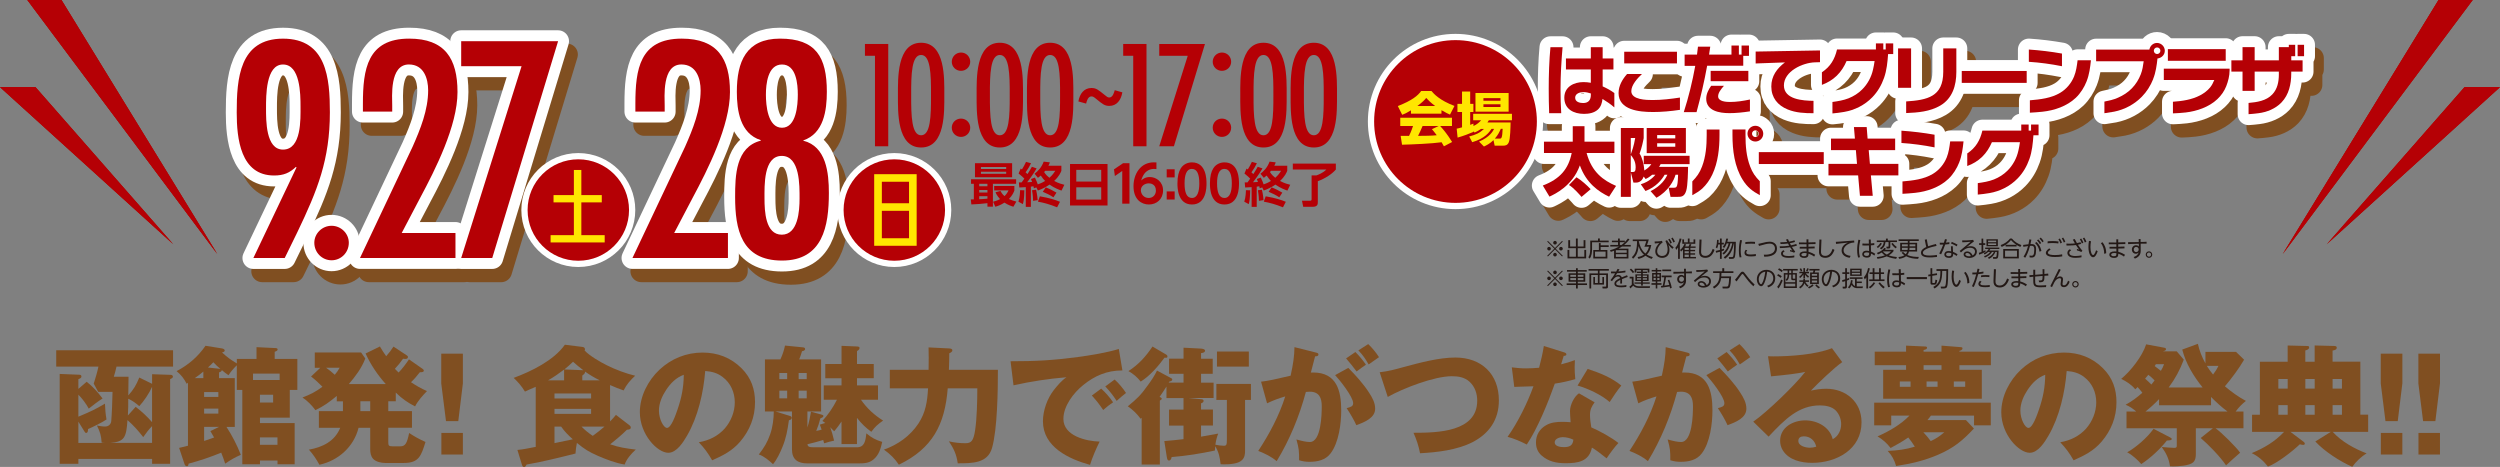 <?xml version="1.0" encoding="UTF-8"?><svg id="b" xmlns="http://www.w3.org/2000/svg" width="800" height="149.42" viewBox="0 0 800 149.42"><rect x="0" y="0" width="800" height="149.42" fill="#808080" stroke="none"/><defs><style>.d{fill:#231815;}.e{stroke-width:4px;}.e,.f{stroke:#fff;}.e,.f,.g{fill:none;stroke-linejoin:round;}.f,.g{stroke-width:6.99px;}.h{fill:#804f21;}.g{stroke:#804f21;}.i{fill:#ffe600;}.j{fill:#b50005;}</style></defs><g id="c"><path class="h" d="M33.59,129.15c.08,2.01.16,3.11.49,5.08-1.35.94-4.3,2.37-5.9,3.07-.04.66-.08,1.23-.61,1.23-.25,0-.37-.16-.57-.49l-1.92-3.11v6.8h8.39l-.94-.08c-.16-2.29-.49-3.4-1.52-5.49.78.16,1.76.33,2.58.33,1.11,0,1.88-.65,2.01-1.72.16-1.6.41-7.66.41-9.38h-4.59l-1.43-2.62c.57-1.8,1.11-3.6,1.51-5.45h-13.51v-5.24h37.39v5.24h-18.1c-.25,1.06-.53,2.25-.86,3.24h4.71c-.04,1.06-.04,2.09-.04,3.15,0,.94,0,1.88-.04,2.83,1.76-1.97,2.54-3.32,3.52-5.73l4.1,2.01v-3.07l6.02.2c.33,0,.65.25.65.57,0,.41-.45.61-.9.82v27.07h-5.77v-1.56h-23.59v1.56h-5.98v-28.75l6.22.25c.37,0,.74.08.74.57,0,.41-.33.61-.98.86v3.11l2.66-2.29c2.13,1.72,3.44,3.19,5.08,5.36-1.56.98-2.99,2.09-4.42,3.24-.82-1.52-2.05-3.19-3.32-4.46v7.04c3.69-1.56,5.28-2.25,8.52-4.18ZM35.27,141.72h13.39v-5.36c-1.06,1.07-1.97,2.29-2.83,3.52-1.51-1.97-3.15-3.81-5.04-5.45-.37,5.53-.94,6.96-5.53,7.29ZM40.92,132.96l2.5-2.78c2.01,1.56,3.6,3.03,5.24,4.91v-11.3c-.9,2.05-2.58,4.55-4.1,6.18-1.11-.98-2.17-1.76-3.52-2.37,0,1.8,0,3.56-.12,5.36Z"/><path class="h" d="M75.77,114.86h6.31v-3.77l5.98.29c.29,0,.78.04.78.45,0,.37-.37.53-.94.74v2.29h7.25v9.91h-2.42v8.89h-9.54v1.72h11.1v13.19h-5.49v-1.19h-5.61v1.19h-5.65v-23.79h-1.76v-7.9c-1.06,1.06-1.84,1.92-2.66,3.19-.78-.53-1.43-1.02-2.13-1.64-.04.45-.53.61-.9.74v1.84h5.04v15.6h-2.66c1.84,2.83,3.36,5.77,4.59,8.93-1.88.82-3.32,1.64-5,2.83-.37-1.19-.82-2.37-1.27-3.52-3.4,1.39-6.88,2.58-10.44,3.52-.04.33-.12.82-.53.82-.49,0-.7-.45-.82-.82l-1.68-5.04c.94-.2,1.92-.45,2.83-.7v-20.15c-.12.08-.29.2-.41.33-.9-1.72-1.76-2.83-3.23-4.05,3.81-2.01,6.8-4.59,9.25-8.11l5.12.82c.53.08,1.02.25,1.02.7,0,.41-.53.53-.86.61,1.84,1.68,2.62,2.21,4.75,3.52v-1.43ZM62.33,121h2.74v-2.09c-1.02.86-1.64,1.31-2.74,2.09ZM69.87,127.02v-1.56h-4.55v1.56h4.55ZM65.32,130.75v1.6h4.55v-1.6h-4.55ZM65.32,136.6v4.51c1.02-.37,2.09-.74,3.19-1.11-.37-.7-.82-1.47-1.19-2.05l2.78-1.35h-4.79ZM68.27,115.92c-.53.57-1.27,1.27-1.72,1.68l3.32.37c.12,0,.45.04.65.08-.78-.65-1.56-1.39-2.25-2.13ZM89.48,121.61v-2.05h-8.52v2.05h8.52ZM83.18,128.82h4.22v-2.5h-4.22v2.5ZM88.79,139.96h-5.61v2.37h5.61v-2.37Z"/><path class="h" d="M126.67,128.41h-2.42v3.15h7.58v5.32h-7.58v4.3c0,1.35.04,1.64,1.31,1.64h2.58c1.56,0,2.13-1.02,2.78-4.26,2.05,1.31,2.99,1.84,5.24,2.87-1.39,4.42-2.09,6.72-6.92,6.72h-6.02c-1.23,0-2.91-.37-3.81-1.31-.78-.86-.94-2.01-.94-3.11v-6.84h-3.73c-1.52,6.1-6.51,10.52-12.53,11.83-.98-1.8-2.01-3.32-3.36-4.83,4.34-.78,8.27-2.66,10.03-7h-6.84v-5.32h7.7v-3.15h-1.97v-1.72c-2.25,1.88-4.18,3.28-6.84,4.55-1.02-1.43-2.62-3.07-4.14-4.05,2.46-.94,4.26-1.84,6.39-3.44-1.19-1.19-2.29-2.25-3.64-3.28l2.95-2.78h-1.76v-4.91h14.82l1.35,1.93c-1.19,3.11-3.15,5.69-5.28,8.19h11.83c-2.66-2.99-4.79-6.14-6.47-9.79l4.59-2.25c.65,1.11,1.27,2.09,2.01,3.11,1.11-1.27,1.47-1.76,2.33-3.07l4.22,2.78c.25.16.41.29.41.57,0,.49-.45.61-.9.61-.2,0-.49-.04-.66-.08-.9,1.27-1.56,2.09-2.62,3.23.37.41.74.78,1.19,1.19,1.11-1.11,2.46-2.91,3.32-4.22l4.34,3.03c.16.12.41.33.41.57,0,.45-.49.53-1.27.53-.94,1.19-1.72,2.13-2.83,3.19,1.68,1.11,3.28,2.05,5.12,2.83-1.35,1.39-2.95,3.15-3.81,4.91-2.42-1.23-4.26-2.54-6.18-4.42v2.78ZM108.69,117.68h-4.34c.98.7,1.92,1.43,2.78,2.25.65-.78,1.06-1.35,1.56-2.25ZM115.32,131.56h3.15v-3.15h-3.15v3.15Z"/><path class="h" d="M148.12,122.72l-1.47,12.04h-3.93l-1.52-12.04v-9.54h6.92v9.54ZM148.12,138.53v6.92h-6.88v-6.92h6.88Z"/><path class="h" d="M167.98,125.3c-1.11-1.8-2.09-2.91-3.6-4.38,5.65-2.09,12.82-5.57,16.38-10.61l5.57.7c.41.04.86.2.86.78,0,.12-.04.25-.12.37,1.56,1.68,5.08,3.73,7.17,4.75,2.58,1.31,6.18,2.66,9.01,3.32-1.51,1.39-2.78,2.83-3.69,4.71-1.47-.53-2.91-1.07-4.34-1.72v11.63c.7-.7,1.31-1.39,1.88-2.09l4.42,3.4c.16.12.33.37.33.65,0,.61-.7.66-1.23.7-1.68,1.68-3.52,3.19-5.36,4.67,2.78.98,5.28,1.35,8.19,1.68-1.35,1.19-2.99,3.07-3.56,4.79-2.87-.45-5.9-1.64-8.56-2.78-2.95-1.31-4.22-2.09-6.72-4.14-.25,1.15-.37,2.25-.45,3.4-4.55,1.15-11.14,2.78-15.64,3.52-.41.7-.49.78-.82.78-.45,0-.57-.37-.7-.78l-1.43-4.67c1.72-.16,2.99-.41,5.86-.98v-19.21c-1.19.49-2.29.98-3.44,1.52ZM180.51,118.26c-1.68,1.27-3.32,2.42-5.12,3.44h5.12v-3.44ZM189.15,127.51v-1.6h-11.71v1.6h11.71ZM177.44,130.83v1.6h11.71v-1.6h-11.71ZM177.44,136.52v5.28c1.97-.41,3.93-.82,5.86-1.23-1.43-1.27-2.62-2.46-3.73-4.05h-2.13ZM183.38,115.76c-.9.86-1.8,1.68-2.78,2.46l6.06.25c-1.15-.86-2.21-1.76-3.28-2.7ZM189.69,139.47c1.31-.94,2.54-1.92,3.73-2.95h-7.33c1.15,1.15,2.21,2.05,3.6,2.95ZM191.9,121.7c-1.8-.9-3.03-1.64-4.67-2.78,0,.53-.2.7-.9,1.27v1.51h5.57Z"/><path class="h" d="M223.63,141.52c3.24-.57,6.06-1.93,8.27-4.38,2.01-2.29,3.23-5.36,3.23-8.39,0-3.19-1.31-6.18-3.89-8.11-1.68-1.31-3.48-1.76-5.57-1.92-.57,6.96-2.29,14.58-5.81,20.68-1.19,2.05-3.32,5.49-6.02,5.49-3.44,0-9.09-5.82-9.09-12.98,0-5.12,2.62-10.16,6.27-13.6,3.81-3.56,8.6-5.49,13.8-5.49,4.79,0,9.05,1.6,12.49,5.04,3.07,3.07,4.3,6.67,4.3,10.85,0,4.79-1.68,9.01-4.79,12.65-2.5,2.91-5.49,4.42-8.93,5.94-1.39-2.42-2.37-3.73-4.26-5.77ZM213.19,124.73c-1.31,1.97-2.33,4.26-2.33,6.67,0,2.78,1.52,5.53,2.58,5.53,1.35,0,2.78-4.18,3.36-5.86,1.31-3.81,1.97-7.12,2.01-11.14-2.46.9-4.18,2.66-5.61,4.79Z"/><path class="h" d="M263.15,134.72c1.84-2.01,3.44-4.34,4.67-6.8h-4.22v-4.59h5.69v-2.29h-5.2v-4.55h5.2v-5.82l4.95.2c.53.04.82.12.82.49,0,.45-.45.78-.82.98v4.14h5.36v4.55h-5.36v2.29h6.72v4.59h-5.45c1.84,2.7,4.3,4.95,7.08,6.67-1.8,1.31-2.42,1.8-3.77,3.6-1.84-1.35-3.19-2.66-4.59-4.46v8.39h-4.95v-7.21c-.78,1.15-1.43,2.05-2.33,3.11-.45-.41-.86-.82-1.27-1.31.49,1.39.9,2.87,1.23,4.3-1.02.2-2.17.53-3.19.86-.04-.25-.16-.7-.29-1.06-1.64.49-3.4.98-5.04,1.35.08.82.61.98,2.05.98h13.8c2.38,0,2.74-2.01,2.99-4.46,1.72,1.43,2.95,2.09,5.08,2.74-.49,2.13-1.02,4.18-2.83,5.65-1.39,1.15-2.95,1.23-4.83,1.23h-16.26c-3.07,0-4.96-1.23-4.96-4.5v-12.12h-5.28l4.5,1.39c.49.16.7.29.7.61,0,.49-.33.66-.9.82-.45,3.15-.86,5.65-2.09,8.6-.74,1.8-1.72,3.93-2.99,5.45-1.31-1.19-2.83-2.54-4.55-3.11,1.72-2.25,2.7-3.81,3.64-6.47.78-2.21,1.15-5,1.15-7.29h-2.83v-16.67h4.95c.66-1.43,1.15-2.87,1.47-4.42l5.73.57c.37.04.7.12.7.53,0,.49-.61.66-.98.7-.25.86-.57,1.8-.9,2.62h7v16.67h-4.38v5.12c.53-1.68.86-3.32,1.15-5.04l3.44.94c.29.08.53.16.53.45,0,.37-.53.57-.98.74-.33,1.39-.78,2.7-1.31,4.01.66-.12,1.15-.25,1.72-.41-.2-.49-.41-1.07-.57-1.6l1.72-.53c-.29-.25-.57-.45-.94-.66ZM249.39,119.36v1.97h2.5v-1.97h-2.5ZM251.89,125.01h-2.5v2.46h2.5v-2.46ZM255.57,121.33h2.58v-1.97h-2.58v1.97ZM258.15,127.47v-2.46h-2.58v2.46h2.58Z"/><path class="h" d="M297.18,114.2c0-1.15,0-1.92-.04-3.03l6.63.33c.49.04.98.12.98.61s-.61.78-.98.94c0,1.68-.04,3.28-.12,5.28h15.68c0,6.55-.16,19-1.88,25.02-1.39,4.91-6.31,4.91-10.97,4.91-.41-2.87-1.27-4.67-2.83-7.04,1.6.41,3.6.61,5.28.61,1.88,0,2.58-.74,3.11-4.18.57-3.73.7-9.54.7-13.39h-9.46c-.94,11.67-4.87,19.21-15.64,24.45-1.35-2.01-2.83-3.44-4.79-4.83,4.46-1.56,8.39-4.38,11.02-8.31,2.37-3.6,2.87-7.13,3.11-11.3h-12.24v-5.94h12.41c.04-1.6.04-2.54.04-4.14Z"/><path class="h" d="M344.92,114.24c3.81-.49,9.5-1.43,13.1-2.58l1.15,6.88c-5,0-8.89,1.72-12.53,4.67-3.11,2.5-6.35,6.72-6.35,10.85,0,5.45,7.33,7.13,11.59,7.25-1.02,2.01-2.42,5.28-3.07,7.45-6.8-1.88-15.07-5.73-15.07-13.96,0-3.44,1.39-7.33,3.52-10.03,1.15-1.43,2.5-3.07,4.01-4.05-5.86.49-11.22,1.31-16.95,2.58l-.94-7.7c8.11,0,13.47-.29,21.54-1.35ZM356.18,128.74c-.94.61-2.21,1.6-3.15,2.46-1.39-2.01-1.97-2.78-3.64-4.63l2.99-2.21c1.19,1.02,2.95,3.03,3.81,4.38ZM360.32,125.75c-.86.65-2.01,1.64-2.99,2.54-1.31-1.97-1.97-2.83-3.64-4.63l2.99-2.21c1.19,1.02,2.83,2.99,3.64,4.3Z"/><path class="h" d="M364.99,133.98c-1.23-1.64-2.42-2.78-4.09-3.97,3.11-2.58,4.01-3.4,6.43-6.76,1.11-1.51,2.09-2.95,2.91-4.67l4.51,2.42c.25.12.37.2.37.45,0,.45-.57.57-.94.66l-.2.33h4.75v-2.83h-4.63v-4.83h4.63v-3.52l5.57.29c.49.04,1.31.16,1.31.66,0,.61-.82.74-1.27.78v1.8h3.73v4.83h-3.73v2.83h4.01v4.91h-7.99l4.22.41c.33.04.57.2.57.49,0,.45-.33.61-.82.82v1.97h3.81v5.12h-3.81v3.56c2.42-.41,4.55-.78,5.49-.98-.49,1.31-.7,2.21-.9,3.56.78.16,1.88.33,2.66.33.9,0,1.02-.29,1.02-2.09v-12.57h-3.36v-5.12h11.06v5.12h-1.88v16.26c0,1.11-.12,2.17-.98,2.99-.7.66-1.6.94-2.54,1.11-1.35.25-2.37.25-3.36.25-.33,0-.41,0-.94-.04-.29-2.33-.53-3.69-1.72-5.77-.04.37-.08.86-.12,1.39-4.59.98-9.21,1.72-13.84,2.09-.08.49-.29,1.11-.86,1.11-.45,0-.57-.41-.7-1.23l-.78-5c2.05-.16,4.09-.37,6.14-.61v-4.34h-4.63v-5.12h4.63v-3.69h-5.45v-3.69c-.7,1.11-1.43,2.21-2.21,3.32.25.08.7.29.7.57,0,.2-.08.29-.61.61v20.47h-5.82v-14.95c-.12.12-.2.2-.33.29ZM373.26,113.51c.2.12.33.33.33.57,0,.2-.12.41-.45.41-.12,0-.2,0-.49-.04-2.01,2.74-4.71,5.86-7.62,7.66-1.06-1.35-2.42-2.54-3.93-3.36,3.28-2.13,5.53-4.63,7.7-7.86l4.46,2.62ZM399.63,117.31h-10.2v-4.83h10.2v4.83Z"/><path class="h" d="M414.25,111.09l6.67,1.68c.86.2.98.33.98.7,0,.41-.37.53-1.07.57-.45,1.84-.9,3.56-1.35,5.16h.74c7.54,0,8.97,5.86,8.97,12.12,0,4.26-.78,10.32-3.4,13.76-1.64,2.17-4.22,2.7-6.76,2.7-1.23,0-2.17-.16-3.32-.49,0-3.07-.04-3.68-.86-6.67,1.72.49,3.15.82,4.3.82,3.64,0,3.81-8.89,3.81-11.47s-.78-4.63-3.85-4.63c-.33,0-.94.04-1.23.08-2.09,7.78-5.16,15.27-9.34,22.15-1.8-1.51-3.73-2.42-5.9-3.28,3.56-5.41,6.68-11.26,8.64-17.44-2.21.66-3.77,1.23-5.82,2.21l-1.92-6.92c2.21-.25,4.67-.78,9.46-1.92.86-3.89,1.19-6.43,1.23-9.13ZM431.45,117.72c2.33,2.33,4.87,5.16,6.63,7.9,1.02,1.56,1.97,3.23,1.97,5.16,0,2.91-3.24,4.26-6.02,5.28-.78-1.72-2.05-3.89-3.11-5.45,1.35-.37,2.09-.57,2.09-1.6,0-2.01-4.3-7.41-5.77-8.97l4.22-2.33ZM433.74,112.65c1.31,1.35,2.29,2.5,3.36,4.05-.57.37-2.25,1.6-2.99,2.17-.7-.98-2.58-3.32-3.36-4.18l2.99-2.05ZM437.84,110.11c1.27,1.23,2.5,2.7,3.44,4.18-1.06.74-2.29,1.6-3.32,2.33-1.07-1.84-1.8-2.95-3.28-4.5l3.15-2.01Z"/><path class="h" d="M449.1,117.48c5.28-1.43,11.38-3.07,16.62-3.07,8.35,0,13.92,5.28,13.92,13.72,0,6.14-3.07,10.61-8.48,13.39-4.95,2.5-11.26,3.23-16.75,3.52-.41-2.25-1.15-4.46-2.09-6.55,7.7,0,20.39-.25,20.39-10.28,0-2.25-.74-4.46-2.42-6.02-1.6-1.47-3.6-1.8-5.69-1.8-5.65,0-15.6,3.85-20.52,6.63l-2.58-7.9c2.87-.33,4.91-.9,7.58-1.64Z"/><path class="h" d="M503.97,115.23c-.04.53-.08,1.56-.08,2.29,0,.86.04,2.25.2,3.81-2.17.61-4.34,1.11-6.55,1.43-2.09,5.9-5.53,14.41-8.97,19.49-1.92-.98-4.05-1.92-6.14-2.46,3.32-4.71,6.31-10.77,8.27-16.18-.61.04-3.19.12-3.93.12-.45,0-1.68.04-2.21.08l-.78-6.26c1.6.2,2.91.33,4.55.33,1.39,0,2.78-.08,4.18-.2.61-2.29,1.15-4.63,1.52-6.96l6.43,2.01c.53.16.78.33.78.66,0,.45-.53.49-.86.49-.29,1.02-.61,2.09-.82,2.7,1.56-.37,2.87-.78,4.42-1.35ZM510.27,128.74c-.94,1.35-1.47,2.29-1.47,4.01,0,1.23.2,2.78.41,4.01,2.54,1.07,6.55,3.28,8.68,5-1.19,1.23-2.83,3.48-3.77,4.91-2.05-1.64-3.44-2.7-4.71-3.44-.9,4.5-4.55,5-8.44,5-2.87,0-5.49-.53-7.7-2.5-1.27-1.15-1.76-2.54-1.76-4.18,0-2.37,1.19-4.3,3.19-5.45,1.56-.94,3.44-1.11,5.2-1.11.9,0,1.8.04,2.7.12-.12-1.47-.2-2.83-.2-3.56,0-1.88,1.27-4.63,2.87-5.69l5,2.87ZM500.12,139.88c-.94,0-2.62.45-2.62,1.68,0,1.31,1.93,1.52,2.91,1.52,1.8,0,2.87-.45,3.07-2.37-.98-.49-2.25-.82-3.36-.82ZM518.83,123.37c-1.27,1.52-2.66,3.6-3.73,5.28-2.66-2.33-6.92-4.3-10.28-5.28l3.23-5.32c3.93,1.31,7.53,2.7,10.77,5.32Z"/><path class="h" d="M533.04,111.09l6.67,1.68c.86.2.98.33.98.7,0,.41-.37.53-1.07.57-.45,1.84-.9,3.56-1.35,5.16h.74c7.54,0,8.97,5.86,8.97,12.12,0,4.26-.78,10.32-3.4,13.76-1.64,2.17-4.22,2.7-6.76,2.7-1.23,0-2.17-.16-3.32-.49,0-3.07-.04-3.68-.86-6.67,1.72.49,3.15.82,4.3.82,3.64,0,3.81-8.89,3.81-11.47s-.78-4.63-3.85-4.63c-.33,0-.94.04-1.23.08-2.09,7.78-5.16,15.27-9.34,22.15-1.8-1.51-3.73-2.42-5.9-3.28,3.56-5.41,6.68-11.26,8.64-17.44-2.21.66-3.77,1.23-5.82,2.21l-1.92-6.92c2.21-.25,4.67-.78,9.46-1.92.86-3.89,1.19-6.43,1.23-9.13ZM550.24,117.72c2.33,2.33,4.87,5.16,6.63,7.9,1.02,1.56,1.97,3.23,1.97,5.16,0,2.91-3.24,4.26-6.02,5.28-.78-1.72-2.05-3.89-3.11-5.45,1.35-.37,2.09-.57,2.09-1.6,0-2.01-4.3-7.41-5.77-8.97l4.22-2.33ZM552.53,112.65c1.31,1.35,2.29,2.5,3.36,4.05-.57.37-2.25,1.6-2.99,2.17-.7-.98-2.58-3.32-3.36-4.18l2.99-2.05ZM556.63,110.11c1.27,1.23,2.5,2.7,3.44,4.18-1.06.74-2.29,1.6-3.32,2.33-1.07-1.84-1.8-2.95-3.28-4.5l3.15-2.01Z"/><path class="h" d="M567.44,114.04c5.57,0,13.64-.57,18.79-2.62l3.28,4.46c-2.33,1.56-7.99,6.96-10.03,9.13,1.6-.37,3.24-.61,4.91-.61,6.31,0,11.3,4.22,11.3,10.73,0,8.68-7.99,12.98-15.81,12.98-3.44,0-7.37-.86-9.34-3.93-.61-.94-.9-2.05-.9-3.11,0-4.34,4.14-6.55,8.03-6.55s7.86,2.13,8.8,6.02c1.8-.94,2.7-2.87,2.7-4.83,0-1.64-.65-3.24-1.76-4.38-1.27-1.27-3.32-1.6-5.04-1.6-6.72,0-11.14,4.34-16.42,9.99l-4.91-4.79c4.34-2.99,13.43-11.75,16.63-15.93-2.62.57-5.82.94-10.93,1.43l-.98-6.43c1.15.04,1.35.04,1.68.04ZM577.19,139.63c-.98,0-1.72.41-1.72,1.47,0,1.64,2.42,2.17,3.68,2.17.7,0,1.35-.12,2.05-.33-.45-1.97-1.92-3.32-4.01-3.32Z"/><path class="h" d="M610.64,140c-1.84,1.27-3.68,2.33-5.65,3.36-1.23-1.6-2.46-2.66-4.18-3.73,3.52-1.51,7.53-3.81,10.2-6.63h-5.82v3.11h-5.45v-7.25h37.31v7.25h-5.36v-3.11h-13.8c-.29.41-.82,1.11-1.11,1.43h12.33l2.54,2.7c-3.64,3.89-6.47,6.22-11.38,8.35-4.42,1.92-8.76,2.91-13.51,3.64-.61-2.01-1.31-3.32-2.7-4.83,3.07-.12,5.69-.45,8.68-1.35-.61-1.02-1.35-2.01-2.09-2.95ZM609.94,110.6l6.35.29c.16,0,.37.16.37.37,0,.53-.7.66-1.11.74v.53h5.73v-1.93l6.22.49c.37.04.49.12.49.41,0,.49-.61.7-.98.78v.25h10.07v4.34h-10.07v1.47h7.17v9.26h-31.57v-9.26h7.33v-1.47h-10.03v-4.34h10.03v-1.93ZM607.94,122.06v1.72h3.44v-1.72h-3.44ZM622.19,138.32h-6.72c.86.9,1.64,1.84,2.37,2.83,1.72-.78,2.91-1.6,4.34-2.83ZM615.55,116.86v1.47h5.73v-1.47h-5.73ZM616.5,123.78h3.52v-1.72h-3.52v1.72ZM625.22,123.78h3.64v-1.72h-3.64v1.72Z"/><path class="h" d="M659.29,141.52c3.24-.57,6.06-1.93,8.27-4.38,2.01-2.29,3.24-5.36,3.24-8.39,0-3.19-1.31-6.18-3.89-8.11-1.68-1.31-3.48-1.76-5.57-1.92-.57,6.96-2.29,14.58-5.82,20.68-1.19,2.05-3.32,5.49-6.02,5.49-3.44,0-9.09-5.82-9.09-12.98,0-5.12,2.62-10.16,6.27-13.6,3.81-3.56,8.6-5.49,13.8-5.49,4.79,0,9.05,1.6,12.49,5.04,3.07,3.07,4.3,6.67,4.3,10.85,0,4.79-1.68,9.01-4.79,12.65-2.5,2.91-5.49,4.42-8.93,5.94-1.39-2.42-2.37-3.73-4.26-5.77ZM648.85,124.73c-1.31,1.97-2.33,4.26-2.33,6.67,0,2.78,1.51,5.53,2.58,5.53,1.35,0,2.78-4.18,3.36-5.86,1.31-3.81,1.97-7.12,2.01-11.14-2.46.9-4.18,2.66-5.61,4.79Z"/><path class="h" d="M684.02,123.87c-.12.16-.49.49-.74.7-1.15-1.43-2.83-2.54-4.5-3.32,3.07-2.54,6.76-7.25,7.99-11.06l5.49,1.02c.66.12.86.2.86.53,0,.41-.45.53-.82.61l-.08.08h4.34l2.25,2.66c-1.23,3.28-2.74,6.1-4.83,8.89h10.85c-2.87-3.56-5.36-7.62-6.51-12.12l5-1.84c.49,2.21,1.31,4.3,2.42,6.26v-3.68h9.79l2.58,2.5c-1.51,2.66-4.14,6.18-6.14,8.52,2.13,1.8,4.26,3.36,6.72,4.67-1.27,1.02-2.33,2.09-3.28,3.4h2.5v5.36h-8.93c1.8,1.23,6.63,6.02,7.86,7.82-1.8,1.56-3.23,2.83-4.5,4.05-1.8-2.7-5.61-6.63-8.11-8.76l3.89-3.11h-5.45v8.23c0,.98-.12,2.01-.9,2.7-1.19,1.07-4.87,1.27-6.43,1.27-.33,0-.66,0-.94-.04-.33-2.42-1.23-4.22-2.66-6.18.74.08,3.36.29,4.05.29.74,0,.78-.33.78-.74v-5.53h-16.09v-5.36h3.11c-1.15-.98-2.01-1.6-3.4-2.17,2.01-1.11,3.69-2.33,5.36-3.85-.37-.49-1.19-1.47-1.51-1.8ZM689.14,137.22l5.2,2.7c.53.25.61.37.61.57,0,.33-.25.41-1.56.49-2.09,2.7-5.36,5.69-8.19,7.53-.98-1.23-3.07-3.07-4.5-3.77,2.91-1.64,6.51-4.79,8.44-7.53ZM689.47,121.74c-.61-.66-1.27-1.27-2.01-1.8-.25.33-.66.82-1.02,1.23.7.61,1.35,1.23,2.01,1.88.25-.29.86-1.07,1.02-1.31ZM686.56,131.69h26.25c-1.88-1.39-3.64-2.99-5.28-4.67v2.66h-16.63v-1.97c-1.35,1.43-2.83,2.78-4.34,3.97ZM692.5,116.54h-2.62c-.04.08-.25.45-.37.61.61.45,1.31.98,1.97,1.51.49-.82.7-1.23,1.02-2.13ZM708.18,119.85c.7-.94,1.23-1.72,1.72-2.78h-3.73c.61.98,1.27,1.88,2.01,2.78Z"/><path class="h" d="M757.81,132.71v5.49h-11.34c2.78,3.11,7,5.41,10.85,6.88-1.68.98-3.48,2.7-4.59,4.3-3.93-1.72-8.93-4.95-11.83-8.11l4.95-3.07h-12.9l4.22,3.19c.16.12.37.33.37.57,0,.29-.25.41-.53.41s-.78-.12-1.07-.2c-2.29,2.21-7.29,6.1-10.2,7.13-1.43-1.84-3.11-3.32-5.2-4.3,3.97-1.64,7.37-3.64,10.36-6.8h-10.24v-5.49h2.5v-16.95h8.89v-5.2l6.31.16c.29,0,.57.08.57.41,0,.66-.7.86-1.23,1.02v3.6h2.99v-5.2l6.26.16c.37,0,.82.08.82.53,0,.7-.86.86-1.35.94v3.56h8.89v16.95h2.5ZM732.06,121.29h-2.99v3.07h2.99v-3.07ZM732.06,129.64h-2.99v3.07h2.99v-3.07ZM740.7,121.29h-2.99v3.07h2.99v-3.07ZM740.7,129.64h-2.99v3.07h2.99v-3.07ZM749.42,121.29h-2.99v3.07h2.99v-3.07ZM749.42,129.64h-2.99v3.07h2.99v-3.07Z"/><path class="h" d="M768.75,122.72l-1.47,12.04h-3.93l-1.51-12.04v-9.54h6.92v9.54ZM768.75,138.53v6.92h-6.88v-6.92h6.88Z"/><path class="h" d="M780.79,122.72l-1.47,12.04h-3.93l-1.51-12.04v-9.54h6.92v9.54ZM780.79,138.53v6.92h-6.88v-6.92h6.88Z"/><path class="g" d="M502.2,32.8c0,2.57.07,5.11.22,7.67h-3.86c-.1-2.59-.14-5.2-.14-7.79,0-4.46.14-8.89.55-13.33h3.88c-.38,4.48-.65,8.94-.65,13.45ZM515.63,35.92c-.17,1.32-.48,2.47-1.49,3.4-1.2,1.08-2.88,1.37-4.43,1.37-3.28,0-6.3-1.49-6.3-5.18,0-3.45,3.02-4.99,6.11-4.99.79,0,1.58.07,2.37.22v-4.27h-7.96v-3.52h7.96v-3.6h3.79v3.6h3.45v3.52h-3.45v5.42c1.32.6,2.57,1.27,3.74,2.13v4.6c-1.15-1.03-2.47-1.89-3.79-2.71ZM509.54,33.71c-1.1,0-2.66.43-2.66,1.8s1.49,1.7,2.57,1.7c1.65,0,2.45-.96,2.45-2.57v-.5c-.77-.24-1.53-.43-2.35-.43Z"/><path class="g" d="M531.61,40.09c-4.1,0-10.84-.6-10.84-6.06,0-2.33,1.22-4.39,2.71-6.09h4.77c-1.39,1.32-3.4,3.45-3.4,5.49,0,2.78,4.89,2.83,6.81,2.83,2.95,0,5.85-.36,8.75-.79v3.93c-2.9.43-5.85.7-8.8.7ZM522.58,24.53v-3.74h16.88v3.74h-16.88Z"/><path class="g" d="M560.67,22.11v3.17h-11.55c-.91,5.01-2.06,9.95-3.4,14.86h-4.08c1.56-4.87,2.76-9.8,3.67-14.81h-3.4v-3.6h3.96c.1-.84.22-1.7.31-2.54h3.93c-.12.84-.26,1.7-.38,2.54h7.17v-2.92h2.37v2.92h.86v-2.92h2.37v3.31h-1.82ZM556.11,40.45c-3.04,0-7.29-.72-7.29-4.6,0-1.53.72-2.93,1.58-4.15h4.1c-.98,1.1-1.87,2.25-1.87,3.38,0,1.65,2.56,1.8,3.76,1.8,2.16,0,4.31-.34,6.42-.79v3.79c-2.23.34-4.46.58-6.71.58ZM550.24,30.24v-3.31h12.06v3.31h-12.06Z"/><path class="g" d="M583.56,24.2c-3.88.12-9.88,2.85-9.88,7.38s6.09,4.89,9.47,4.94v3.96c-2.83,0-5.59-.12-8.25-1.2-3.24-1.32-5.25-3.79-5.25-7.36,0-3.33,1.8-5.78,4.36-7.7l-9.37.34v-3.81l20.59-.36v3.76l-1.68.05Z"/><path class="g" d="M607.03,21.56c-.19,2.57-.43,5.15-1.29,7.6-.82,2.33-2.06,4.46-3.76,6.21-2.4,2.49-5.63,4.12-9.04,4.7-1.22.22-2.47.36-3.72.48v-3.67c1.75-.24,3.52-.53,5.18-1.18,1.61-.65,3.09-1.58,4.31-2.8,1.75-1.73,2.97-4,3.5-6.4.22-.89.36-1.8.5-2.71h-8.97c-.77,1.77-1.73,3.31-3.12,4.67-1.42,1.37-2.93,2.25-4.77,2.95v-4.03c2.73-1.82,4.1-4.17,4.84-7.31h12.44v-1.94h2.37v1.94h.77v-1.94h2.4v3.43h-1.65Z"/><path class="g" d="M610.21,32.35v-12.61h4.17v12.61h-4.17ZM612.8,36.71c6.71-.45,11.87-1.46,11.87-9.47v-7.5h4.19v7.53c0,4.29-1.22,8.46-5.13,10.76-3.31,1.94-7.19,2.25-10.93,2.4v-3.72Z"/><path class="g" d="M630.59,30.76v-3.81h20.78v3.81h-20.78Z"/><path class="g" d="M652.06,24.03v-3.93c3.55.24,7.1.67,10.6,1.29v4.05c-3.5-.7-7.05-1.18-10.6-1.41ZM670.57,30.21c-.79,1.99-1.94,3.84-3.48,5.32-2.85,2.69-6.83,4.05-10.67,4.46-1.34.14-2.69.24-4.03.31v-3.96c3.31-.29,6.83-.67,9.73-2.42,1.99-1.2,3.52-3.04,4.41-5.2.67-1.65.91-3.45,1.13-5.2h4.27c-.24,2.28-.53,4.58-1.37,6.69Z"/><path class="g" d="M691.86,29.54c-.84,2.11-2.06,4.05-3.64,5.66-2.37,2.42-5.51,4.1-8.85,4.77-1.03.19-2.09.36-3.12.5v-3.72c1.49-.31,2.97-.62,4.36-1.25,1.63-.72,3.19-1.7,4.43-3,1.25-1.27,2.21-2.83,2.85-4.48.53-1.34.74-2.76.93-4.17h-15.22v-3.74h17.04c.22-1.22,1.22-2.13,2.45-2.13,1.34,0,2.49,1.15,2.49,2.49s-1.05,2.33-2.35,2.49c-.24,2.23-.55,4.48-1.39,6.57ZM693.1,19.43c-.58,0-1.05.48-1.05,1.05s.48,1.06,1.05,1.06,1.06-.48,1.06-1.06-.48-1.05-1.06-1.05Z"/><path class="g" d="M698.18,36.81c3-.22,6.02-.65,8.7-2.06,1.22-.65,2.35-1.49,3.21-2.54.58-.72.96-1.53,1.32-2.37h-16.16v-3.62h21.05v.55c0,1.73-.46,3.48-1.08,5.08-.62,1.56-1.61,2.97-2.83,4.12-2.69,2.56-6.62,3.86-10.12,4.27-1.37.17-2.73.22-4.1.29v-3.72ZM696.55,23.69v-3.72h18.51v3.72h-18.51Z"/><path class="g" d="M736.03,27.17v.53c0,3.4-.72,6.83-3.14,9.35-1.92,1.99-4.65,3.09-7.36,3.43-1.05.14-2.11.24-3.16.31v-3.6c2.69-.24,5.66-.67,7.6-2.73,1.63-1.7,2.09-4.05,2.09-6.33v-.96h-7.74v6.16h-3.88v-6.16h-3.57v-3.62h3.57v-4.22h3.88v4.22h7.74v-4.22h3.19v-.74h2.04v3.64h-1.25v1.32h3.62v3.62h-3.62ZM738.07,22.23v-3.64h2.06v3.64h-2.06Z"/><path class="g" d="M496.52,63.61c5.63-2.13,8.25-5.42,9.25-10.4h-8.87v-3.64h9.21v-4.94h3.76v4.94h9.57v3.64h-8.89c1.65,6.14,5.37,8.77,9.42,10.52l-2.23,3.45c-3.38-1.61-7.31-4.34-9.35-10.02-2.4,6.62-8.01,9.18-9.73,10l-2.13-3.55ZM507.31,60.97c1.51.89,3.5,2.69,4.53,3.81l-2.92,2.47c-.29-.36-2.59-3.02-4.03-3.81l2.42-2.47Z"/><path class="g" d="M534.23,56.76c-.19.38-.26.53-.5.89h9.28c-.02,1.22-.07,5.99-.6,7.67-.6,1.92-1.63,1.92-2.73,1.92h-2.28l-.6-2.92h1.68c.67,0,.86-.17,1.03-.77.22-.69.29-2.73.31-3.38h-.82c-.5,1.85-2.35,5.3-6.11,7.36l-1.87-2.11c3.4-1.7,4.77-3.91,5.37-5.25h-.89c-.84,1.56-2.81,3.96-6.11,5.2l-1.51-2.16c2.81-.81,4.36-2.64,4.67-3.04h-1.03c-1.06.86-1.51,1.08-2.09,1.37l-.62-.79c-.7,1.94-2.11,1.94-2.66,1.94h-.62l-.84-3.33v7.89h-3.19v-22.03h7.31v3.21c-.17,1.03-.65,3.24-1.32,4.99.77,1.01,1.41,3.4,1.53,5.39,1.39-.86,1.85-1.49,2.23-2.04h-2.42v-2.66h14.67v2.66h-9.28ZM524.69,48.41v5.25c.26-.74,1.03-2.76,1.41-5.25h-1.41ZM524.69,53.83v5.47h.5c.7,0,1.06-.14,1.06-1.53,0-2.01-.98-3.21-1.56-3.93ZM529.77,53.26v-8.05h12.54v8.05h-12.54ZM538.93,47.48h-5.8v1.05h5.8v-1.05ZM538.93,50.09h-5.8v1.1h5.8v-1.1Z"/><path class="g" d="M544.37,62.29c1.46-1.49,2.37-2.76,3.12-4.75,1.22-3.19,1.49-6.66,1.49-10.04v-1.82h4.1v1.75c0,4.27-.46,8.75-2.3,12.66-.79,1.68-1.89,3.26-3.26,4.53-.96.84-2.04,1.49-3.14,2.09v-4.41ZM560.5,61.79c-2.64-4.17-3.28-9.49-3.28-14.34v-1.77h4.17v1.85c0,3.36.26,6.83,1.49,10,.74,1.97,1.63,3.24,3.09,4.72v4.46c-2.42-1.32-3.98-2.54-5.47-4.91ZM567.07,47.05c0,1.37-1.15,2.49-2.52,2.49s-2.52-1.13-2.52-2.52,1.13-2.52,2.52-2.52,2.52,1.15,2.52,2.54ZM564.55,45.94c-.6,0-1.08.48-1.08,1.08s.5,1.08,1.08,1.08,1.1-.5,1.1-1.08-.53-1.08-1.1-1.08Z"/><path class="g" d="M565.65,56.73v-3.81h20.78v3.81h-20.78Z"/><path class="g" d="M601.51,60.38l.6,6.52h-4.1l-.58-6.52h-9.49v-3.69h9.13l-.36-4.39h-7.96v-3.69h7.65l-.31-3.69h4.08l.29,3.69h8.82v3.69h-8.46l.38,4.39h9.11v3.69h-8.8Z"/><path class="g" d="M611.29,50v-3.93c3.55.24,7.1.67,10.6,1.29v4.05c-3.5-.7-7.05-1.18-10.6-1.41ZM629.8,56.18c-.79,1.99-1.94,3.84-3.48,5.32-2.85,2.69-6.83,4.05-10.67,4.46-1.34.14-2.69.24-4.03.31v-3.96c3.31-.29,6.83-.67,9.73-2.42,1.99-1.2,3.52-3.04,4.41-5.2.67-1.65.91-3.45,1.13-5.2h4.27c-.24,2.28-.53,4.58-1.37,6.69Z"/><path class="g" d="M653.53,47.53c-.19,2.57-.43,5.15-1.29,7.6-.82,2.33-2.06,4.46-3.76,6.21-2.4,2.49-5.63,4.12-9.04,4.7-1.22.22-2.47.36-3.72.48v-3.67c1.75-.24,3.52-.53,5.18-1.18,1.61-.65,3.09-1.58,4.31-2.8,1.75-1.73,2.97-4,3.5-6.4.22-.89.36-1.8.5-2.71h-8.97c-.77,1.77-1.73,3.31-3.12,4.67-1.42,1.37-2.93,2.25-4.77,2.95v-4.03c2.73-1.82,4.1-4.17,4.84-7.31h12.44v-1.94h2.37v1.94h.77v-1.94h2.4v3.43h-1.65Z"/><path class="h" d="M502.2,32.8c0,2.57.07,5.11.22,7.67h-3.86c-.1-2.59-.14-5.2-.14-7.79,0-4.46.14-8.89.55-13.33h3.88c-.38,4.48-.65,8.94-.65,13.45ZM515.63,35.92c-.17,1.32-.48,2.47-1.49,3.4-1.2,1.08-2.88,1.37-4.43,1.37-3.28,0-6.3-1.49-6.3-5.18,0-3.45,3.02-4.99,6.11-4.99.79,0,1.58.07,2.37.22v-4.27h-7.96v-3.52h7.96v-3.6h3.79v3.6h3.45v3.52h-3.45v5.42c1.32.6,2.57,1.27,3.74,2.13v4.6c-1.15-1.03-2.47-1.89-3.79-2.71ZM509.54,33.71c-1.1,0-2.66.43-2.66,1.8s1.49,1.7,2.57,1.7c1.65,0,2.45-.96,2.45-2.57v-.5c-.77-.24-1.53-.43-2.35-.43Z"/><path class="h" d="M531.61,40.09c-4.1,0-10.84-.6-10.84-6.06,0-2.33,1.22-4.39,2.71-6.09h4.77c-1.39,1.32-3.4,3.45-3.4,5.49,0,2.78,4.89,2.83,6.81,2.83,2.95,0,5.85-.36,8.75-.79v3.93c-2.9.43-5.85.7-8.8.7ZM522.58,24.53v-3.74h16.88v3.74h-16.88Z"/><path class="h" d="M560.67,22.11v3.17h-11.55c-.91,5.01-2.06,9.95-3.4,14.86h-4.08c1.56-4.87,2.76-9.8,3.67-14.81h-3.4v-3.6h3.96c.1-.84.22-1.7.31-2.54h3.93c-.12.84-.26,1.7-.38,2.54h7.17v-2.92h2.37v2.92h.86v-2.92h2.37v3.31h-1.82ZM556.11,40.45c-3.04,0-7.29-.72-7.29-4.6,0-1.53.72-2.93,1.58-4.15h4.1c-.98,1.1-1.87,2.25-1.87,3.38,0,1.65,2.56,1.8,3.76,1.8,2.16,0,4.31-.34,6.42-.79v3.79c-2.23.34-4.46.58-6.71.58ZM550.24,30.24v-3.31h12.06v3.31h-12.06Z"/><path class="h" d="M583.56,24.2c-3.88.12-9.88,2.85-9.88,7.38s6.09,4.89,9.47,4.94v3.96c-2.83,0-5.59-.12-8.25-1.2-3.24-1.32-5.25-3.79-5.25-7.36,0-3.33,1.8-5.78,4.36-7.7l-9.37.34v-3.81l20.59-.36v3.76l-1.68.05Z"/><path class="h" d="M607.03,21.56c-.19,2.57-.43,5.15-1.29,7.6-.82,2.33-2.06,4.46-3.76,6.21-2.4,2.49-5.63,4.12-9.04,4.7-1.22.22-2.47.36-3.72.48v-3.67c1.75-.24,3.52-.53,5.18-1.18,1.61-.65,3.09-1.58,4.31-2.8,1.75-1.73,2.97-4,3.5-6.4.22-.89.36-1.8.5-2.71h-8.97c-.77,1.77-1.73,3.31-3.12,4.67-1.42,1.37-2.93,2.25-4.77,2.95v-4.03c2.73-1.82,4.1-4.17,4.84-7.31h12.44v-1.94h2.37v1.94h.77v-1.94h2.4v3.43h-1.65Z"/><path class="h" d="M610.21,32.35v-12.61h4.17v12.61h-4.17ZM612.8,36.71c6.71-.45,11.87-1.46,11.87-9.47v-7.5h4.19v7.53c0,4.29-1.22,8.46-5.13,10.76-3.31,1.94-7.19,2.25-10.93,2.4v-3.72Z"/><path class="h" d="M630.59,30.76v-3.81h20.78v3.81h-20.78Z"/><path class="h" d="M652.06,24.03v-3.93c3.55.24,7.1.67,10.6,1.29v4.05c-3.5-.7-7.05-1.18-10.6-1.41ZM670.57,30.21c-.79,1.99-1.94,3.84-3.48,5.32-2.85,2.69-6.83,4.05-10.67,4.46-1.34.14-2.69.24-4.03.31v-3.96c3.31-.29,6.83-.67,9.73-2.42,1.99-1.2,3.52-3.04,4.41-5.2.67-1.65.91-3.45,1.13-5.2h4.27c-.24,2.28-.53,4.58-1.37,6.69Z"/><path class="h" d="M691.86,29.54c-.84,2.11-2.06,4.05-3.64,5.66-2.37,2.42-5.51,4.1-8.85,4.77-1.03.19-2.09.36-3.12.5v-3.72c1.49-.31,2.97-.62,4.36-1.25,1.63-.72,3.19-1.7,4.43-3,1.25-1.27,2.21-2.83,2.85-4.48.53-1.34.74-2.76.93-4.17h-15.22v-3.74h17.04c.22-1.22,1.22-2.13,2.45-2.13,1.34,0,2.49,1.15,2.49,2.49s-1.05,2.33-2.35,2.49c-.24,2.23-.55,4.48-1.39,6.57ZM693.1,19.43c-.58,0-1.05.48-1.05,1.05s.48,1.06,1.05,1.06,1.06-.48,1.06-1.06-.48-1.05-1.06-1.05Z"/><path class="h" d="M698.18,36.81c3-.22,6.02-.65,8.7-2.06,1.22-.65,2.35-1.49,3.21-2.54.58-.72.96-1.53,1.32-2.37h-16.16v-3.62h21.05v.55c0,1.73-.46,3.48-1.08,5.08-.62,1.56-1.61,2.97-2.83,4.12-2.69,2.56-6.62,3.86-10.12,4.27-1.37.17-2.73.22-4.1.29v-3.72ZM696.55,23.69v-3.72h18.51v3.72h-18.51Z"/><path class="h" d="M736.03,27.17v.53c0,3.4-.72,6.83-3.14,9.35-1.92,1.99-4.65,3.09-7.36,3.43-1.05.14-2.11.24-3.16.31v-3.6c2.69-.24,5.66-.67,7.6-2.73,1.63-1.7,2.09-4.05,2.09-6.33v-.96h-7.74v6.16h-3.88v-6.16h-3.57v-3.62h3.57v-4.22h3.88v4.22h7.74v-4.22h3.19v-.74h2.04v3.64h-1.25v1.32h3.62v3.62h-3.62ZM738.07,22.23v-3.64h2.06v3.64h-2.06Z"/><path class="h" d="M496.52,63.61c5.63-2.13,8.25-5.42,9.25-10.4h-8.87v-3.64h9.21v-4.94h3.76v4.94h9.57v3.64h-8.89c1.65,6.14,5.37,8.77,9.42,10.52l-2.23,3.45c-3.38-1.61-7.31-4.34-9.35-10.02-2.4,6.62-8.01,9.18-9.73,10l-2.13-3.55ZM507.31,60.97c1.51.89,3.5,2.69,4.53,3.81l-2.92,2.47c-.29-.36-2.59-3.02-4.03-3.81l2.42-2.47Z"/><path class="h" d="M534.23,56.76c-.19.38-.26.53-.5.89h9.28c-.02,1.22-.07,5.99-.6,7.67-.6,1.92-1.63,1.92-2.73,1.92h-2.28l-.6-2.92h1.68c.67,0,.86-.17,1.03-.77.22-.69.29-2.73.31-3.38h-.82c-.5,1.85-2.35,5.3-6.11,7.36l-1.87-2.11c3.4-1.7,4.77-3.91,5.37-5.25h-.89c-.84,1.56-2.81,3.96-6.11,5.2l-1.51-2.16c2.81-.81,4.36-2.64,4.67-3.04h-1.03c-1.06.86-1.51,1.08-2.09,1.37l-.62-.79c-.7,1.94-2.11,1.94-2.66,1.94h-.62l-.84-3.33v7.89h-3.19v-22.03h7.31v3.21c-.17,1.03-.65,3.24-1.32,4.99.77,1.01,1.41,3.4,1.53,5.39,1.39-.86,1.85-1.49,2.23-2.04h-2.42v-2.66h14.67v2.66h-9.28ZM524.69,48.41v5.25c.26-.74,1.03-2.76,1.41-5.25h-1.41ZM524.69,53.83v5.47h.5c.7,0,1.06-.14,1.06-1.53,0-2.01-.98-3.21-1.56-3.93ZM529.77,53.26v-8.05h12.54v8.05h-12.54ZM538.93,47.48h-5.8v1.05h5.8v-1.05ZM538.93,50.09h-5.8v1.1h5.8v-1.1Z"/><path class="h" d="M544.37,62.29c1.46-1.49,2.37-2.76,3.12-4.75,1.22-3.19,1.49-6.66,1.49-10.04v-1.82h4.1v1.75c0,4.27-.46,8.75-2.3,12.66-.79,1.68-1.89,3.26-3.26,4.53-.96.84-2.04,1.49-3.14,2.09v-4.41ZM560.5,61.79c-2.64-4.17-3.28-9.49-3.28-14.34v-1.77h4.17v1.85c0,3.36.26,6.83,1.49,10,.74,1.97,1.63,3.24,3.09,4.72v4.46c-2.42-1.32-3.98-2.54-5.47-4.91ZM567.07,47.05c0,1.37-1.15,2.49-2.52,2.49s-2.52-1.13-2.52-2.52,1.13-2.52,2.52-2.52,2.52,1.15,2.52,2.54ZM564.55,45.94c-.6,0-1.08.48-1.08,1.08s.5,1.08,1.08,1.08,1.1-.5,1.1-1.08-.53-1.08-1.1-1.08Z"/><path class="h" d="M565.65,56.73v-3.81h20.78v3.81h-20.78Z"/><path class="h" d="M601.51,60.38l.6,6.52h-4.1l-.58-6.52h-9.49v-3.69h9.13l-.36-4.39h-7.96v-3.69h7.65l-.31-3.69h4.08l.29,3.69h8.82v3.69h-8.46l.38,4.39h9.11v3.69h-8.8Z"/><path class="h" d="M611.29,50v-3.93c3.55.24,7.1.67,10.6,1.29v4.05c-3.5-.7-7.05-1.18-10.6-1.41ZM629.8,56.18c-.79,1.99-1.94,3.84-3.48,5.32-2.85,2.69-6.83,4.05-10.67,4.46-1.34.14-2.69.24-4.03.31v-3.96c3.31-.29,6.83-.67,9.73-2.42,1.99-1.2,3.52-3.04,4.41-5.2.67-1.65.91-3.45,1.13-5.2h4.27c-.24,2.28-.53,4.58-1.37,6.69Z"/><path class="h" d="M653.53,47.53c-.19,2.57-.43,5.15-1.29,7.6-.82,2.33-2.06,4.46-3.76,6.21-2.4,2.49-5.63,4.12-9.04,4.7-1.22.22-2.47.36-3.72.48v-3.67c1.75-.24,3.52-.53,5.18-1.18,1.61-.65,3.09-1.58,4.31-2.8,1.75-1.73,2.97-4,3.5-6.4.22-.89.36-1.8.5-2.71h-8.97c-.77,1.77-1.73,3.31-3.12,4.67-1.42,1.37-2.93,2.25-4.77,2.95v-4.03c2.73-1.82,4.1-4.17,4.84-7.31h12.44v-1.94h2.37v1.94h.77v-1.94h2.4v3.43h-1.65Z"/><path class="f" d="M499.37,28.56c0,2.57.07,5.11.22,7.67h-3.86c-.1-2.59-.14-5.2-.14-7.79,0-4.46.14-8.89.55-13.33h3.88c-.38,4.48-.65,8.94-.65,13.45ZM512.8,31.67c-.17,1.32-.48,2.47-1.49,3.4-1.2,1.08-2.88,1.37-4.43,1.37-3.28,0-6.3-1.49-6.3-5.18,0-3.45,3.02-4.99,6.11-4.99.79,0,1.58.07,2.37.22v-4.27h-7.96v-3.52h7.96v-3.6h3.79v3.6h3.45v3.52h-3.45v5.42c1.32.6,2.57,1.27,3.74,2.13v4.6c-1.15-1.03-2.47-1.89-3.79-2.71ZM506.71,29.47c-1.1,0-2.66.43-2.66,1.8s1.49,1.7,2.57,1.7c1.65,0,2.45-.96,2.45-2.57v-.5c-.77-.24-1.53-.43-2.35-.43Z"/><path class="f" d="M528.78,35.84c-4.1,0-10.84-.6-10.84-6.06,0-2.33,1.22-4.39,2.71-6.09h4.77c-1.39,1.32-3.4,3.45-3.4,5.49,0,2.78,4.89,2.83,6.81,2.83,2.95,0,5.85-.36,8.75-.79v3.93c-2.9.43-5.85.7-8.8.7ZM519.75,20.29v-3.74h16.88v3.74h-16.88Z"/><path class="f" d="M557.84,17.86v3.17h-11.55c-.91,5.01-2.06,9.95-3.4,14.86h-4.08c1.56-4.87,2.76-9.8,3.67-14.81h-3.4v-3.6h3.96c.1-.84.22-1.7.31-2.54h3.93c-.12.84-.26,1.7-.38,2.54h7.17v-2.92h2.37v2.92h.86v-2.92h2.37v3.31h-1.82ZM553.28,36.2c-3.04,0-7.29-.72-7.29-4.6,0-1.53.72-2.93,1.58-4.15h4.1c-.98,1.1-1.87,2.25-1.87,3.38,0,1.65,2.56,1.8,3.76,1.8,2.16,0,4.31-.34,6.42-.79v3.79c-2.23.34-4.46.58-6.71.58ZM547.41,25.99v-3.31h12.06v3.31h-12.06Z"/><path class="f" d="M580.73,19.95c-3.88.12-9.88,2.85-9.88,7.38s6.09,4.89,9.47,4.94v3.96c-2.83,0-5.59-.12-8.25-1.2-3.24-1.32-5.25-3.79-5.25-7.36,0-3.33,1.8-5.78,4.36-7.7l-9.37.34v-3.81l20.59-.36v3.76l-1.68.05Z"/><path class="f" d="M604.19,17.31c-.19,2.57-.43,5.15-1.29,7.6-.82,2.33-2.06,4.46-3.76,6.21-2.4,2.49-5.63,4.12-9.04,4.7-1.22.22-2.47.36-3.72.48v-3.67c1.75-.24,3.52-.53,5.18-1.18,1.61-.65,3.09-1.58,4.31-2.8,1.75-1.73,2.97-4,3.5-6.4.22-.89.36-1.8.5-2.71h-8.97c-.77,1.77-1.73,3.31-3.12,4.67-1.42,1.37-2.93,2.25-4.77,2.95v-4.03c2.73-1.82,4.1-4.17,4.84-7.31h12.44v-1.94h2.37v1.94h.77v-1.94h2.4v3.43h-1.65Z"/><path class="f" d="M607.38,28.1v-12.61h4.17v12.61h-4.17ZM609.97,32.46c6.71-.45,11.87-1.46,11.87-9.47v-7.5h4.19v7.53c0,4.29-1.22,8.46-5.13,10.76-3.31,1.94-7.19,2.25-10.93,2.4v-3.72Z"/><path class="f" d="M627.76,26.52v-3.81h20.78v3.81h-20.78Z"/><path class="f" d="M649.23,19.78v-3.93c3.55.24,7.1.67,10.6,1.29v4.05c-3.5-.7-7.05-1.18-10.6-1.41ZM667.74,25.97c-.79,1.99-1.94,3.84-3.48,5.32-2.85,2.69-6.83,4.05-10.67,4.46-1.34.14-2.69.24-4.03.31v-3.96c3.31-.29,6.83-.67,9.73-2.42,1.99-1.2,3.52-3.04,4.41-5.2.67-1.65.91-3.45,1.13-5.2h4.27c-.24,2.28-.53,4.58-1.37,6.69Z"/><path class="f" d="M689.02,25.3c-.84,2.11-2.06,4.05-3.64,5.66-2.37,2.42-5.51,4.1-8.85,4.77-1.03.19-2.09.36-3.12.5v-3.72c1.49-.31,2.97-.62,4.36-1.25,1.63-.72,3.19-1.7,4.43-3,1.25-1.27,2.21-2.83,2.85-4.48.53-1.34.74-2.76.93-4.17h-15.22v-3.74h17.04c.22-1.22,1.22-2.13,2.45-2.13,1.34,0,2.49,1.15,2.49,2.49s-1.05,2.33-2.35,2.49c-.24,2.23-.55,4.48-1.39,6.57ZM690.27,15.18c-.58,0-1.05.48-1.05,1.05s.48,1.06,1.05,1.06,1.06-.48,1.06-1.06-.48-1.05-1.06-1.05Z"/><path class="f" d="M695.35,32.56c3-.22,6.02-.65,8.7-2.06,1.22-.65,2.35-1.49,3.21-2.54.58-.72.96-1.53,1.32-2.37h-16.16v-3.62h21.05v.55c0,1.73-.46,3.48-1.08,5.08-.62,1.56-1.61,2.97-2.83,4.12-2.69,2.56-6.62,3.86-10.12,4.27-1.37.17-2.73.22-4.1.29v-3.72ZM693.72,19.45v-3.72h18.51v3.72h-18.51Z"/><path class="f" d="M733.2,22.92v.53c0,3.4-.72,6.83-3.14,9.35-1.92,1.99-4.65,3.09-7.36,3.43-1.05.14-2.11.24-3.16.31v-3.6c2.69-.24,5.66-.67,7.6-2.73,1.63-1.7,2.09-4.05,2.09-6.33v-.96h-7.74v6.16h-3.88v-6.16h-3.57v-3.62h3.57v-4.22h3.88v4.22h7.74v-4.22h3.19v-.74h2.04v3.64h-1.25v1.32h3.62v3.62h-3.62ZM735.24,17.98v-3.64h2.06v3.64h-2.06Z"/><path class="f" d="M493.69,59.37c5.63-2.13,8.25-5.42,9.25-10.4h-8.87v-3.64h9.21v-4.94h3.76v4.94h9.57v3.64h-8.89c1.65,6.14,5.37,8.77,9.42,10.52l-2.23,3.45c-3.38-1.61-7.31-4.34-9.35-10.02-2.4,6.62-8.01,9.18-9.73,10l-2.13-3.55ZM504.48,56.73c1.51.89,3.5,2.69,4.53,3.81l-2.92,2.47c-.29-.36-2.59-3.02-4.03-3.81l2.42-2.47Z"/><path class="f" d="M531.4,52.51c-.19.38-.26.53-.5.89h9.28c-.02,1.22-.07,5.99-.6,7.67-.6,1.92-1.63,1.92-2.73,1.92h-2.28l-.6-2.92h1.68c.67,0,.86-.17,1.03-.77.22-.69.29-2.73.31-3.38h-.82c-.5,1.85-2.35,5.3-6.11,7.36l-1.87-2.11c3.4-1.7,4.77-3.91,5.37-5.25h-.89c-.84,1.56-2.81,3.96-6.11,5.2l-1.51-2.16c2.81-.81,4.36-2.64,4.67-3.04h-1.03c-1.06.86-1.51,1.08-2.09,1.37l-.62-.79c-.7,1.94-2.11,1.94-2.66,1.94h-.62l-.84-3.33v7.89h-3.19v-22.03h7.31v3.21c-.17,1.03-.65,3.24-1.32,4.99.77,1.01,1.41,3.4,1.53,5.39,1.39-.86,1.85-1.49,2.23-2.04h-2.42v-2.66h14.67v2.66h-9.28ZM521.85,44.17v5.25c.26-.74,1.03-2.76,1.41-5.25h-1.41ZM521.85,49.58v5.47h.5c.7,0,1.06-.14,1.06-1.53,0-2.01-.98-3.21-1.56-3.93ZM526.94,49.01v-8.05h12.54v8.05h-12.54ZM536.09,43.23h-5.8v1.05h5.8v-1.05ZM536.09,45.85h-5.8v1.1h5.8v-1.1Z"/><path class="f" d="M541.53,58.05c1.46-1.49,2.37-2.76,3.12-4.75,1.22-3.19,1.49-6.66,1.49-10.04v-1.82h4.1v1.75c0,4.27-.46,8.75-2.3,12.66-.79,1.68-1.89,3.26-3.26,4.53-.96.84-2.04,1.49-3.14,2.09v-4.41ZM557.67,57.54c-2.64-4.17-3.28-9.49-3.28-14.34v-1.77h4.17v1.85c0,3.36.26,6.83,1.49,10,.74,1.97,1.63,3.24,3.09,4.72v4.46c-2.42-1.32-3.98-2.54-5.47-4.91ZM564.24,42.8c0,1.37-1.15,2.49-2.52,2.49s-2.52-1.13-2.52-2.52,1.13-2.52,2.52-2.52,2.52,1.15,2.52,2.54ZM561.72,41.7c-.6,0-1.08.48-1.08,1.08s.5,1.08,1.08,1.08,1.1-.5,1.1-1.08-.53-1.08-1.1-1.08Z"/><path class="f" d="M562.82,52.49v-3.81h20.78v3.81h-20.78Z"/><path class="f" d="M598.68,56.13l.6,6.52h-4.1l-.58-6.52h-9.49v-3.69h9.13l-.36-4.39h-7.96v-3.69h7.65l-.31-3.69h4.08l.29,3.69h8.82v3.69h-8.46l.38,4.39h9.11v3.69h-8.8Z"/><path class="f" d="M608.46,45.75v-3.93c3.55.24,7.1.67,10.6,1.29v4.05c-3.5-.7-7.05-1.18-10.6-1.41ZM626.97,51.93c-.79,1.99-1.94,3.84-3.48,5.32-2.85,2.69-6.83,4.05-10.67,4.46-1.34.14-2.69.24-4.03.31v-3.96c3.31-.29,6.83-.67,9.73-2.42,1.99-1.2,3.52-3.04,4.41-5.2.67-1.65.91-3.45,1.13-5.2h4.27c-.24,2.28-.53,4.58-1.37,6.69Z"/><path class="f" d="M650.7,43.28c-.19,2.57-.43,5.15-1.29,7.6-.82,2.33-2.06,4.46-3.76,6.21-2.4,2.49-5.63,4.12-9.04,4.7-1.22.22-2.47.36-3.72.48v-3.67c1.75-.24,3.52-.53,5.18-1.18,1.61-.65,3.09-1.58,4.31-2.8,1.75-1.73,2.97-4,3.5-6.4.22-.89.36-1.8.5-2.71h-8.97c-.77,1.77-1.73,3.31-3.12,4.67-1.42,1.37-2.93,2.25-4.77,2.95v-4.03c2.73-1.82,4.1-4.17,4.84-7.31h12.44v-1.94h2.37v1.94h.77v-1.94h2.4v3.43h-1.65Z"/><path class="j" d="M499.37,28.56c0,2.57.07,5.11.22,7.67h-3.86c-.1-2.59-.14-5.2-.14-7.79,0-4.46.14-8.89.55-13.33h3.88c-.38,4.48-.65,8.94-.65,13.45ZM512.8,31.67c-.17,1.32-.48,2.47-1.49,3.4-1.2,1.08-2.88,1.37-4.43,1.37-3.28,0-6.3-1.49-6.3-5.18,0-3.45,3.02-4.99,6.11-4.99.79,0,1.58.07,2.37.22v-4.27h-7.96v-3.52h7.96v-3.6h3.79v3.6h3.45v3.52h-3.45v5.42c1.32.6,2.57,1.27,3.74,2.13v4.6c-1.15-1.03-2.47-1.89-3.79-2.71ZM506.71,29.47c-1.1,0-2.66.43-2.66,1.8s1.49,1.7,2.57,1.7c1.65,0,2.45-.96,2.45-2.57v-.5c-.77-.24-1.53-.43-2.35-.43Z"/><path class="j" d="M528.78,35.84c-4.1,0-10.84-.6-10.84-6.06,0-2.33,1.22-4.39,2.71-6.09h4.77c-1.39,1.32-3.4,3.45-3.4,5.49,0,2.78,4.89,2.83,6.81,2.83,2.95,0,5.85-.36,8.75-.79v3.93c-2.9.43-5.85.7-8.8.7ZM519.75,20.29v-3.74h16.88v3.74h-16.88Z"/><path class="j" d="M557.84,17.86v3.17h-11.55c-.91,5.01-2.06,9.95-3.4,14.86h-4.08c1.56-4.87,2.76-9.8,3.67-14.81h-3.4v-3.6h3.96c.1-.84.22-1.7.31-2.54h3.93c-.12.84-.26,1.7-.38,2.54h7.17v-2.92h2.37v2.92h.86v-2.92h2.37v3.31h-1.82ZM553.28,36.2c-3.04,0-7.29-.72-7.29-4.6,0-1.53.72-2.93,1.58-4.15h4.1c-.98,1.1-1.87,2.25-1.87,3.38,0,1.65,2.56,1.8,3.76,1.8,2.16,0,4.31-.34,6.42-.79v3.79c-2.23.34-4.46.58-6.71.58ZM547.41,25.99v-3.31h12.06v3.31h-12.06Z"/><path class="j" d="M580.73,19.95c-3.88.12-9.88,2.85-9.88,7.38s6.09,4.89,9.47,4.94v3.96c-2.83,0-5.59-.12-8.25-1.2-3.24-1.32-5.25-3.79-5.25-7.36,0-3.33,1.8-5.78,4.36-7.7l-9.37.34v-3.81l20.59-.36v3.76l-1.68.05Z"/><path class="j" d="M604.19,17.31c-.19,2.57-.43,5.15-1.29,7.6-.82,2.33-2.06,4.46-3.76,6.21-2.4,2.49-5.63,4.12-9.04,4.7-1.22.22-2.47.36-3.72.48v-3.67c1.75-.24,3.52-.53,5.18-1.18,1.61-.65,3.09-1.58,4.31-2.8,1.75-1.73,2.97-4,3.5-6.4.22-.89.36-1.8.5-2.71h-8.97c-.77,1.77-1.73,3.31-3.12,4.67-1.42,1.37-2.93,2.25-4.77,2.95v-4.03c2.73-1.82,4.1-4.17,4.84-7.31h12.44v-1.94h2.37v1.94h.77v-1.94h2.4v3.43h-1.65Z"/><path class="j" d="M607.38,28.1v-12.61h4.17v12.61h-4.17ZM609.97,32.46c6.71-.45,11.87-1.46,11.87-9.47v-7.5h4.19v7.53c0,4.29-1.22,8.46-5.13,10.76-3.31,1.94-7.19,2.25-10.93,2.4v-3.72Z"/><path class="j" d="M627.76,26.52v-3.81h20.78v3.81h-20.78Z"/><path class="j" d="M649.23,19.78v-3.93c3.55.24,7.1.67,10.6,1.29v4.05c-3.5-.7-7.05-1.18-10.6-1.41ZM667.74,25.97c-.79,1.99-1.94,3.84-3.48,5.32-2.85,2.69-6.83,4.05-10.67,4.46-1.34.14-2.69.24-4.03.31v-3.96c3.31-.29,6.83-.67,9.73-2.42,1.99-1.2,3.52-3.04,4.41-5.2.67-1.65.91-3.45,1.13-5.2h4.27c-.24,2.28-.53,4.58-1.37,6.69Z"/><path class="j" d="M689.02,25.3c-.84,2.11-2.06,4.05-3.64,5.66-2.37,2.42-5.51,4.1-8.85,4.77-1.03.19-2.09.36-3.12.5v-3.72c1.49-.31,2.97-.62,4.36-1.25,1.63-.72,3.19-1.7,4.43-3,1.25-1.27,2.21-2.83,2.85-4.48.53-1.34.74-2.76.93-4.17h-15.22v-3.74h17.04c.22-1.22,1.22-2.13,2.45-2.13,1.34,0,2.49,1.15,2.49,2.49s-1.05,2.33-2.35,2.49c-.24,2.23-.55,4.48-1.39,6.57ZM690.27,15.18c-.58,0-1.05.48-1.05,1.05s.48,1.06,1.05,1.06,1.06-.48,1.06-1.06-.48-1.05-1.06-1.05Z"/><path class="j" d="M695.35,32.56c3-.22,6.02-.65,8.7-2.06,1.22-.65,2.35-1.49,3.21-2.54.58-.72.96-1.53,1.32-2.37h-16.16v-3.62h21.05v.55c0,1.73-.46,3.48-1.08,5.08-.62,1.56-1.61,2.97-2.83,4.12-2.69,2.56-6.62,3.86-10.12,4.27-1.37.17-2.73.22-4.1.29v-3.72ZM693.72,19.45v-3.72h18.51v3.72h-18.51Z"/><path class="j" d="M733.2,22.92v.53c0,3.4-.72,6.83-3.14,9.35-1.92,1.99-4.65,3.09-7.36,3.43-1.05.14-2.11.24-3.16.31v-3.6c2.69-.24,5.66-.67,7.6-2.73,1.63-1.7,2.09-4.05,2.09-6.33v-.96h-7.74v6.16h-3.88v-6.16h-3.57v-3.62h3.57v-4.22h3.88v4.22h7.74v-4.22h3.19v-.74h2.04v3.64h-1.25v1.32h3.62v3.62h-3.62ZM735.24,17.98v-3.64h2.06v3.64h-2.06Z"/><path class="j" d="M493.69,59.37c5.63-2.13,8.25-5.42,9.25-10.4h-8.87v-3.64h9.21v-4.94h3.76v4.94h9.57v3.64h-8.89c1.65,6.14,5.37,8.77,9.42,10.52l-2.23,3.45c-3.38-1.61-7.31-4.34-9.35-10.02-2.4,6.62-8.01,9.18-9.73,10l-2.13-3.55ZM504.48,56.73c1.51.89,3.5,2.69,4.53,3.81l-2.92,2.47c-.29-.36-2.59-3.02-4.03-3.81l2.42-2.47Z"/><path class="j" d="M531.4,52.51c-.19.38-.26.53-.5.89h9.28c-.02,1.22-.07,5.99-.6,7.67-.6,1.92-1.63,1.92-2.73,1.92h-2.28l-.6-2.92h1.68c.67,0,.86-.17,1.03-.77.22-.69.29-2.73.31-3.38h-.82c-.5,1.85-2.35,5.3-6.11,7.36l-1.87-2.11c3.4-1.7,4.77-3.91,5.37-5.25h-.89c-.84,1.56-2.81,3.96-6.11,5.2l-1.51-2.16c2.81-.81,4.36-2.64,4.67-3.04h-1.03c-1.06.86-1.51,1.08-2.09,1.37l-.62-.79c-.7,1.94-2.11,1.94-2.66,1.94h-.62l-.84-3.33v7.89h-3.19v-22.03h7.31v3.21c-.17,1.03-.65,3.24-1.32,4.99.77,1.01,1.41,3.4,1.53,5.39,1.39-.86,1.85-1.49,2.23-2.04h-2.42v-2.66h14.67v2.66h-9.28ZM521.85,44.17v5.25c.26-.74,1.03-2.76,1.41-5.25h-1.41ZM521.85,49.58v5.47h.5c.7,0,1.06-.14,1.06-1.53,0-2.01-.98-3.21-1.56-3.93ZM526.94,49.01v-8.05h12.54v8.05h-12.54ZM536.09,43.23h-5.8v1.05h5.8v-1.05ZM536.09,45.85h-5.8v1.1h5.8v-1.1Z"/><path class="j" d="M541.53,58.05c1.46-1.49,2.37-2.76,3.12-4.75,1.22-3.19,1.49-6.66,1.49-10.04v-1.82h4.1v1.75c0,4.27-.46,8.75-2.3,12.66-.79,1.68-1.89,3.26-3.26,4.53-.96.84-2.04,1.49-3.14,2.09v-4.41ZM557.67,57.54c-2.64-4.17-3.28-9.49-3.28-14.34v-1.77h4.17v1.85c0,3.36.26,6.83,1.49,10,.74,1.97,1.63,3.24,3.09,4.72v4.46c-2.42-1.32-3.98-2.54-5.47-4.91ZM564.24,42.8c0,1.37-1.15,2.49-2.52,2.49s-2.52-1.13-2.52-2.52,1.13-2.52,2.52-2.52,2.52,1.15,2.52,2.54ZM561.72,41.7c-.6,0-1.08.48-1.08,1.08s.5,1.08,1.08,1.08,1.1-.5,1.1-1.08-.53-1.08-1.1-1.08Z"/><path class="j" d="M562.82,52.49v-3.81h20.78v3.81h-20.78Z"/><path class="j" d="M598.68,56.13l.6,6.52h-4.1l-.58-6.52h-9.49v-3.69h9.13l-.36-4.39h-7.96v-3.69h7.65l-.31-3.69h4.08l.29,3.69h8.82v3.69h-8.46l.38,4.39h9.11v3.69h-8.8Z"/><path class="j" d="M608.46,45.75v-3.93c3.55.24,7.1.67,10.6,1.29v4.05c-3.5-.7-7.05-1.18-10.6-1.41ZM626.97,51.93c-.79,1.99-1.94,3.84-3.48,5.32-2.85,2.69-6.83,4.05-10.67,4.46-1.34.14-2.69.24-4.03.31v-3.96c3.31-.29,6.83-.67,9.73-2.42,1.99-1.2,3.52-3.04,4.41-5.2.67-1.65.91-3.45,1.13-5.2h4.27c-.24,2.28-.53,4.58-1.37,6.69Z"/><path class="j" d="M650.7,43.28c-.19,2.57-.43,5.15-1.29,7.6-.82,2.33-2.06,4.46-3.76,6.21-2.4,2.49-5.63,4.12-9.04,4.7-1.22.22-2.47.36-3.72.48v-3.67c1.75-.24,3.52-.53,5.18-1.18,1.61-.65,3.09-1.58,4.31-2.8,1.75-1.73,2.97-4,3.5-6.4.22-.89.36-1.8.5-2.71h-8.97c-.77,1.77-1.73,3.31-3.12,4.67-1.42,1.37-2.93,2.25-4.77,2.95v-4.03c2.73-1.82,4.1-4.17,4.84-7.31h12.44v-1.94h2.37v1.94h.77v-1.94h2.4v3.43h-1.65Z"/><path class="j" d="M284.24,14.07v32.74h-4.25v-28.96h-3.21v-3.78h7.47Z"/><path class="j" d="M302.18,30.44c0,5.17.39,16.76-7.42,16.76s-7.42-11.59-7.42-16.76-.39-16.76,7.42-16.76,7.42,11.59,7.42,16.76ZM294.75,17.59c-3,0-3.21,6.04-3.17,12.85-.04,6.82.17,12.85,3.17,12.85s3.21-6.03,3.17-12.85c.04-6.82-.17-12.85-3.17-12.85Z"/><path class="j" d="M310.47,19.76c0,1.61-1.3,2.91-2.95,2.91s-2.95-1.3-2.95-2.91,1.3-2.95,2.95-2.95c1.74,0,2.95,1.39,2.95,2.95ZM310.47,40.86c0,1.65-1.3,2.95-2.95,2.95s-2.95-1.3-2.95-2.95,1.3-2.91,2.95-2.91c1.74,0,2.95,1.39,2.95,2.91Z"/><path class="j" d="M327.36,30.44c0,5.17.39,16.76-7.42,16.76s-7.42-11.59-7.42-16.76-.39-16.76,7.42-16.76,7.42,11.59,7.42,16.76ZM319.94,17.59c-3,0-3.21,6.04-3.17,12.85-.04,6.82.17,12.85,3.17,12.85s3.21-6.03,3.17-12.85c.04-6.82-.17-12.85-3.17-12.85Z"/><path class="j" d="M343.47,30.44c0,5.17.39,16.76-7.42,16.76s-7.42-11.59-7.42-16.76-.39-16.76,7.42-16.76,7.42,11.59,7.42,16.76ZM336.05,17.59c-3,0-3.21,6.04-3.17,12.85-.04,6.82.17,12.85,3.17,12.85s3.21-6.03,3.17-12.85c.04-6.82-.17-12.85-3.17-12.85Z"/><path class="j" d="M345.08,32.46c.43-2.48,1.82-4.3,4.17-4.3,1.48,0,2.13.52,4.17,2.17.74.61,1.04.87,1.56.87,1.09,0,1.52-1.56,1.74-2.34l2.43.69c-.43,2.52-1.82,4.34-4.17,4.34-1.48,0-2.13-.56-4.12-2.17-.78-.65-1.09-.87-1.61-.87-1.09,0-1.52,1.52-1.69,2.3l-2.47-.69Z"/><path class="j" d="M366.88,14.07v32.74h-4.25v-28.96h-3.21v-3.78h7.47Z"/><path class="j" d="M385.59,14.07l-9.94,32.74h-4.69l9.12-28.96h-9.12v-3.78h14.63Z"/><path class="j" d="M393.97,19.76c0,1.61-1.3,2.91-2.95,2.91s-2.95-1.3-2.95-2.91,1.3-2.95,2.95-2.95c1.74,0,2.95,1.39,2.95,2.95ZM393.97,40.86c0,1.65-1.3,2.95-2.95,2.95s-2.95-1.3-2.95-2.95,1.3-2.91,2.95-2.91c1.74,0,2.95,1.39,2.95,2.91Z"/><path class="j" d="M411.73,30.44c0,5.17.39,16.76-7.42,16.76s-7.42-11.59-7.42-16.76-.39-16.76,7.42-16.76,7.42,11.59,7.42,16.76ZM404.31,17.59c-3,0-3.21,6.04-3.17,12.85-.04,6.82.17,12.85,3.17,12.85s3.21-6.03,3.17-12.85c.04-6.82-.17-12.85-3.17-12.85Z"/><path class="j" d="M427.84,30.44c0,5.17.39,16.76-7.42,16.76s-7.42-11.59-7.42-16.76-.39-16.76,7.42-16.76,7.42,11.59,7.42,16.76ZM420.42,17.59c-3,0-3.21,6.04-3.17,12.85-.04,6.82.17,12.85,3.17,12.85s3.21-6.03,3.17-12.85c.04-6.82-.17-12.85-3.17-12.85Z"/><path class="j" d="M310.67,63.8h.96v-4.98h-.9v-1.46h14.43v1.46h-7.43v7.32h-1.75v-1.13c-1.72.21-3.43.35-5.15.41l-.17-1.63ZM311.99,52.22h11.89v4.51h-11.89v-4.51ZM313.35,58.82v.79h2.63v-.79h-2.63ZM313.35,60.8v.81h2.63v-.81h-2.63ZM315.98,62.78h-2.63v.97c.64-.03,1.46-.06,2.63-.18v-.79ZM313.9,53.44v.64h8.08v-.64h-8.08ZM313.9,54.96v.66h8.08v-.66h-8.08ZM320.14,61.09c.21.41.55.99,1.29,1.67.73-.67,1.08-1.38,1.31-1.84h-4.6v-1.39h6.46v1.42c-.2.53-.58,1.54-1.75,2.73.91.43,1.67.64,2.39.82l-.96,1.66c-.52-.17-1.58-.49-2.86-1.32-1.29.84-2.31,1.14-2.92,1.31l-.72-1.6c.58-.15,1.39-.38,2.24-.84-.94-1-1.28-1.75-1.46-2.19l1.58-.43Z"/><path class="j" d="M327.79,60.89c-.06,2.82-.23,3.61-.47,4.43l-1.42-.78c.47-1.42.52-3.21.52-3.68l1.37.03ZM331.64,59.97l-.79.29c-.05-.18-.11-.46-.15-.65-.21.03-.38.06-.82.12v6.47h-1.63v-6.32c-.65.05-1.22.09-2.07.12l-.14-1.64h.9l.85-1.2c-.26-.27-.87-.88-1.84-1.64l.67-1.57c.14.09.29.2.4.27.49-.76.93-1.6,1.31-2.42l1.6.44c-.52,1.08-.97,1.81-1.74,2.91.17.14.29.26.61.55.78-1.2,1.14-1.87,1.4-2.33l1.52.52c-1.05,1.89-2.92,4.29-3.03,4.43.93-.03,1.14-.04,1.58-.09-.15-.44-.2-.58-.35-.94l1.26-.47c.5.99.84,1.96.9,2.18,1.14-.38,1.8-.75,2.36-1.1-.41-.41-.81-.82-1.39-1.72-.35.31-.55.47-.91.72l-1.08-1.31c1.05-.82,2.21-1.92,2.92-3.87l1.96.23c-.09.32-.18.58-.44,1.08h4.14v1.63c-.23.55-.7,1.75-2.31,3.24,1.4.76,2.5,1.04,3.26,1.23l-.9,1.86c-.59-.2-2.24-.78-3.85-1.92-1.14.82-2.41,1.42-3.72,1.9l-.49-.99ZM331.55,60.72c.09.36.44,2.01.5,3.32l-1.46.24c-.02-.67-.05-1.74-.34-3.4l1.29-.17ZM332.75,62.82c3.27.56,5.02,1.17,6.44,1.75l-.91,1.77c-2.51-1.01-4.31-1.48-6.14-1.81l.61-1.7ZM334.64,59.96c1.1.41,2.6,1.16,3.43,1.69l-.97,1.49c-1.11-.75-2.09-1.2-3.41-1.77l.96-1.42ZM334.46,54.65c-.14.18-.23.29-.34.41.56.9,1.28,1.51,1.69,1.83,1.04-.91,1.54-1.7,1.89-2.24h-3.24Z"/><path class="j" d="M354.41,52.48v13.28h-12v-13.28h12ZM344.41,58.1h7.98v-3.75h-7.98v3.75ZM344.41,59.94v3.93h7.98v-3.93h-7.98Z"/><path class="j" d="M359.4,52.22h2.03v12.96h-2.31v-10.49l-2.36,1.64-.29-2.13,2.92-1.98Z"/><path class="j" d="M370.07,54.11c-.44-.03-.49-.05-.7-.05-.73,0-3.15,0-4.19,3.7.39-.36,1.23-1.11,2.76-1.11,2.06,0,4.24,1.53,4.24,4.29s-2.03,4.5-4.55,4.5c-2.34,0-4.91-1.58-4.91-5.85,0-3.95,2.29-7.64,6.48-7.64.34,0,.71.03.86.03v2.11ZM367.6,58.67c-1.19,0-2.52.78-2.52,2.19,0,1.25.96,2.49,2.49,2.49s2.32-1.19,2.32-2.36c0-2.18-1.85-2.32-2.29-2.32Z"/><path class="j" d="M375.89,54.17v2.6h-2.55v-2.6h2.55ZM375.89,61.25v2.6h-2.55v-2.6h2.55Z"/><path class="j" d="M376.78,58.7c0-2.29.41-3.8,1.09-4.86.83-1.3,2.21-1.88,3.56-1.88,4.65,0,4.65,5.56,4.65,6.74s0,6.74-4.65,6.74-4.65-5.56-4.65-6.74ZM383.78,58.7c0-2.79-.63-4.65-2.36-4.65-1.84,0-2.36,2.08-2.36,4.65,0,2.81.63,4.65,2.36,4.65s2.36-1.98,2.36-4.65Z"/><path class="j" d="M387.18,58.7c0-2.29.41-3.8,1.09-4.86.83-1.3,2.21-1.88,3.56-1.88,4.65,0,4.65,5.56,4.65,6.74s0,6.74-4.65,6.74-4.65-5.56-4.65-6.74ZM394.18,58.7c0-2.79-.63-4.65-2.36-4.65-1.84,0-2.36,2.08-2.36,4.65,0,2.81.63,4.65,2.36,4.65s2.36-1.98,2.36-4.65Z"/><path class="j" d="M400.06,60.89c-.06,2.82-.23,3.61-.47,4.43l-1.42-.78c.47-1.42.52-3.21.52-3.68l1.37.03ZM403.91,59.97l-.79.29c-.05-.18-.11-.46-.15-.65-.21.03-.38.06-.82.12v6.47h-1.63v-6.32c-.65.05-1.22.09-2.07.12l-.14-1.64h.9l.85-1.2c-.26-.27-.87-.88-1.84-1.64l.67-1.57c.14.09.29.2.4.27.49-.76.93-1.6,1.31-2.42l1.6.44c-.52,1.08-.97,1.81-1.74,2.91.17.14.29.26.61.55.78-1.2,1.14-1.87,1.4-2.33l1.52.52c-1.05,1.89-2.92,4.29-3.03,4.43.93-.03,1.14-.04,1.58-.09-.15-.44-.2-.58-.35-.94l1.26-.47c.5.99.84,1.96.9,2.18,1.14-.38,1.8-.75,2.36-1.1-.41-.41-.81-.82-1.38-1.72-.35.31-.55.47-.91.72l-1.08-1.31c1.05-.82,2.21-1.92,2.92-3.87l1.96.23c-.09.32-.18.58-.44,1.08h4.14v1.63c-.23.55-.7,1.75-2.31,3.24,1.4.76,2.5,1.04,3.26,1.23l-.9,1.86c-.59-.2-2.24-.78-3.85-1.92-1.14.82-2.41,1.42-3.72,1.9l-.49-.99ZM403.82,60.72c.09.36.44,2.01.5,3.32l-1.46.24c-.02-.67-.05-1.74-.34-3.4l1.29-.17ZM405.02,62.82c3.27.56,5.02,1.17,6.44,1.75l-.91,1.77c-2.51-1.01-4.31-1.48-6.14-1.81l.61-1.7ZM406.91,59.96c1.1.41,2.6,1.16,3.43,1.69l-.97,1.49c-1.11-.75-2.09-1.2-3.41-1.77l.96-1.42ZM406.73,54.65c-.14.18-.23.29-.34.41.56.9,1.28,1.51,1.69,1.83,1.03-.91,1.54-1.7,1.89-2.24h-3.24Z"/><path class="j" d="M413.69,52.36h13.78v1.9c-1.26,1.43-3.29,2.8-5.77,3.73v6.64c0,.67-.02,1.55-1.67,1.55h-3l-.4-1.95h2.56c.4,0,.52-.15.52-.47v-7.63h1.54c.52-.18,2.09-.76,3.17-1.87h-10.72v-1.9Z"/><path class="g" d="M83.91,86.8l13.8-28.98-.18-.18c-2.02,1.93-3.96,2.76-6.99,2.76-10.76,0-11.96-11.87-11.96-20.15,0-10.76.83-23.64,14.81-23.64s15,12.7,15,23.55c0,15.18-3.96,24.93-10.4,38.36l-4.05,8.28h-10.03ZM99,38.32c0-3.96-.09-13.43-5.61-13.43s-5.43,10.03-5.43,13.98-.09,13.25,5.43,13.25c5.98,0,5.61-9.84,5.61-13.8Z"/><path class="g" d="M103.41,81.93c0-2.94,2.48-5.43,5.52-5.43s5.52,2.48,5.52,5.43c0,3.13-2.48,5.61-5.52,5.61s-5.52-2.48-5.52-5.61Z"/><path class="g" d="M118.96,37.49c0-11.04,1.38-20.88,14.81-20.88,11.41,0,15.46,6.35,15.46,17.11s-7.08,24.75-11.96,33.86l-5.89,11.22h17.2v8h-30.55l16.84-35.61c2.48-5.61,4.97-11.78,4.97-18.03,0-3.77-1.38-8.28-6.16-8.28-6.26,0-5.34,10.4-5.34,13.25v1.84h-9.38v-2.48Z"/><path class="g" d="M181.42,17.44l-21.07,69.37h-9.94l19.32-61.37h-19.32v-8h31Z"/><path class="h" d="M83.91,86.8l13.8-28.98-.18-.18c-2.02,1.93-3.96,2.76-6.99,2.76-10.76,0-11.96-11.87-11.96-20.15,0-10.76.83-23.64,14.81-23.64s15,12.7,15,23.55c0,15.18-3.96,24.93-10.4,38.36l-4.05,8.28h-10.03ZM99,38.32c0-3.96-.09-13.43-5.61-13.43s-5.43,10.03-5.43,13.98-.09,13.25,5.43,13.25c5.98,0,5.61-9.84,5.61-13.8Z"/><path class="h" d="M103.41,81.93c0-2.94,2.48-5.43,5.52-5.43s5.52,2.48,5.52,5.43c0,3.13-2.48,5.61-5.52,5.61s-5.52-2.48-5.52-5.61Z"/><path class="h" d="M118.96,37.49c0-11.04,1.38-20.88,14.81-20.88,11.41,0,15.46,6.35,15.46,17.11s-7.08,24.75-11.96,33.86l-5.89,11.22h17.2v8h-30.55l16.84-35.61c2.48-5.61,4.97-11.78,4.97-18.03,0-3.77-1.38-8.28-6.16-8.28-6.26,0-5.34,10.4-5.34,13.25v1.84h-9.38v-2.48Z"/><path class="h" d="M181.42,17.44l-21.07,69.37h-9.94l19.32-61.37h-19.32v-8h31Z"/><path class="f" d="M81.08,82.56l13.8-28.98-.18-.18c-2.02,1.93-3.96,2.76-6.99,2.76-10.76,0-11.96-11.87-11.96-20.15,0-10.76.83-23.64,14.81-23.64s15,12.7,15,23.55c0,15.18-3.96,24.93-10.4,38.36l-4.05,8.28h-10.03ZM96.17,34.07c0-3.96-.09-13.43-5.61-13.43s-5.43,10.03-5.43,13.98-.09,13.25,5.43,13.25c5.98,0,5.61-9.84,5.61-13.8Z"/><path class="f" d="M100.58,77.68c0-2.94,2.48-5.43,5.52-5.43s5.52,2.48,5.52,5.43c0,3.13-2.48,5.61-5.52,5.61s-5.52-2.48-5.52-5.61Z"/><path class="f" d="M116.13,33.24c0-11.04,1.38-20.88,14.81-20.88,11.41,0,15.46,6.35,15.46,17.11s-7.08,24.75-11.96,33.86l-5.89,11.22h17.2v8h-30.55l16.84-35.61c2.48-5.61,4.97-11.78,4.97-18.03,0-3.77-1.38-8.28-6.16-8.28-6.26,0-5.34,10.4-5.34,13.25v1.84h-9.38v-2.48Z"/><path class="f" d="M178.59,13.19l-21.07,69.37h-9.94l19.32-61.37h-19.32v-8h31Z"/><path class="j" d="M81.08,82.56l13.8-28.98-.18-.18c-2.02,1.93-3.96,2.76-6.99,2.76-10.76,0-11.96-11.87-11.96-20.15,0-10.76.83-23.64,14.81-23.64s15,12.7,15,23.55c0,15.18-3.96,24.93-10.4,38.36l-4.05,8.28h-10.03ZM96.17,34.07c0-3.96-.09-13.43-5.61-13.43s-5.43,10.03-5.43,13.98-.09,13.25,5.43,13.25c5.98,0,5.61-9.84,5.61-13.8Z"/><path class="j" d="M100.58,77.68c0-2.94,2.48-5.43,5.52-5.43s5.52,2.48,5.52,5.43c0,3.13-2.48,5.61-5.52,5.61s-5.52-2.48-5.52-5.61Z"/><path class="j" d="M116.13,33.24c0-11.04,1.38-20.88,14.81-20.88,11.41,0,15.46,6.35,15.46,17.11s-7.08,24.75-11.96,33.86l-5.89,11.22h17.2v8h-30.55l16.84-35.61c2.48-5.61,4.97-11.78,4.97-18.03,0-3.77-1.38-8.28-6.16-8.28-6.26,0-5.34,10.4-5.34,13.25v1.84h-9.38v-2.48Z"/><path class="j" d="M178.59,13.19l-21.07,69.37h-9.94l19.32-61.37h-19.32v-8h31Z"/><path class="g" d="M206.16,37.49c0-11.04,1.38-20.88,14.81-20.88,11.41,0,15.46,6.35,15.46,17.11s-7.08,24.75-11.96,33.86l-5.89,11.22h17.2v8h-30.55l16.84-35.61c2.48-5.61,4.97-11.78,4.97-18.03,0-3.77-1.38-8.28-6.16-8.28-6.26,0-5.34,10.4-5.34,13.25v1.84h-9.38v-2.48Z"/><path class="g" d="M246.27,49.08c-6.62-2.12-7.64-9.48-7.64-15.46,0-9.57,2.94-17.02,13.8-17.02,11.5,0,15,5.89,15,17.02,0,5.98-1.01,13.34-7.54,15.55v.09c7.36,1.84,8.19,10.3,8.19,16.74,0,10.58-1.93,21.62-15,21.62s-15-10.03-15-20.33c0-6.81.18-16.01,8.19-18.03v-.18ZM258.69,67.76c0-4.05.18-13.62-5.7-13.62s-5.52,9.57-5.52,13.62.28,11.59,5.52,11.59,5.7-7.64,5.7-11.59ZM258.13,34.55c0-3.31-.46-9.66-5.06-9.66s-5.15,6.35-5.15,9.66.55,10.58,5.15,10.58,5.06-7.36,5.06-10.58Z"/><path class="h" d="M206.16,37.49c0-11.04,1.38-20.88,14.81-20.88,11.41,0,15.46,6.35,15.46,17.11s-7.08,24.75-11.96,33.86l-5.89,11.22h17.2v8h-30.55l16.84-35.61c2.48-5.61,4.97-11.78,4.97-18.03,0-3.77-1.38-8.28-6.16-8.28-6.26,0-5.34,10.4-5.34,13.25v1.84h-9.38v-2.48Z"/><path class="h" d="M246.27,49.08c-6.62-2.12-7.64-9.48-7.64-15.46,0-9.57,2.94-17.02,13.8-17.02,11.5,0,15,5.89,15,17.02,0,5.98-1.01,13.34-7.54,15.55v.09c7.36,1.84,8.19,10.3,8.19,16.74,0,10.58-1.93,21.62-15,21.62s-15-10.03-15-20.33c0-6.81.18-16.01,8.19-18.03v-.18ZM258.69,67.76c0-4.05.18-13.62-5.7-13.62s-5.52,9.57-5.52,13.62.28,11.59,5.52,11.59,5.7-7.64,5.7-11.59ZM258.13,34.55c0-3.31-.46-9.66-5.06-9.66s-5.15,6.35-5.15,9.66.55,10.58,5.15,10.58,5.06-7.36,5.06-10.58Z"/><path class="f" d="M203.32,33.24c0-11.04,1.38-20.88,14.81-20.88,11.41,0,15.46,6.35,15.46,17.11s-7.08,24.75-11.96,33.86l-5.89,11.22h17.2v8h-30.55l16.84-35.61c2.48-5.61,4.97-11.78,4.97-18.03,0-3.77-1.38-8.28-6.16-8.28-6.26,0-5.34,10.4-5.34,13.25v1.84h-9.38v-2.48Z"/><path class="f" d="M243.43,44.84c-6.62-2.12-7.64-9.48-7.64-15.46,0-9.57,2.94-17.02,13.8-17.02,11.5,0,15,5.89,15,17.02,0,5.98-1.01,13.34-7.54,15.55v.09c7.36,1.84,8.19,10.3,8.19,16.74,0,10.58-1.93,21.62-15,21.62s-15-10.03-15-20.33c0-6.81.18-16.01,8.19-18.03v-.18ZM255.86,63.51c0-4.05.18-13.62-5.7-13.62s-5.52,9.57-5.52,13.62.28,11.59,5.52,11.59,5.7-7.64,5.7-11.59ZM255.3,30.3c0-3.31-.46-9.66-5.06-9.66s-5.15,6.35-5.15,9.66.55,10.58,5.15,10.58,5.06-7.36,5.06-10.58Z"/><path class="j" d="M203.32,33.24c0-11.04,1.38-20.88,14.81-20.88,11.41,0,15.46,6.35,15.46,17.11s-7.08,24.75-11.96,33.86l-5.89,11.22h17.2v8h-30.55l16.84-35.61c2.48-5.61,4.97-11.78,4.97-18.03,0-3.77-1.38-8.28-6.16-8.28-6.26,0-5.34,10.4-5.34,13.25v1.84h-9.38v-2.48Z"/><path class="j" d="M243.43,44.84c-6.62-2.12-7.64-9.48-7.64-15.46,0-9.57,2.94-17.02,13.8-17.02,11.5,0,15,5.89,15,17.02,0,5.98-1.01,13.34-7.54,15.55v.09c7.36,1.84,8.19,10.3,8.19,16.74,0,10.58-1.93,21.62-15,21.62s-15-10.03-15-20.33c0-6.81.18-16.01,8.19-18.03v-.18ZM255.86,63.51c0-4.05.18-13.62-5.7-13.62s-5.52,9.57-5.52,13.62.28,11.59,5.52,11.59,5.7-7.64,5.7-11.59ZM255.3,30.3c0-3.31-.46-9.66-5.06-9.66s-5.15,6.35-5.15,9.66.55,10.58,5.15,10.58,5.06-7.36,5.06-10.58Z"/><circle class="e" cx="286.18" cy="67.21" r="16.23"/><circle class="j" cx="286.18" cy="67.21" r="16.23"/><path class="i" d="M293.33,78.65h-13.59v-22.91h13.59v22.91ZM290.89,58.16h-8.7v6.88h8.7v-6.88ZM282.19,76.24h8.7v-8.78h-8.7v8.78Z"/><circle class="e" cx="185.06" cy="67.21" r="16.23"/><circle class="j" cx="185.06" cy="67.21" r="16.23"/><path class="i" d="M186.02,75.25h7.48v2.33h-17.31v-2.33h7.45v-10.49h-6.51v-2.33h6.51v-8.04h2.39v8.04h6.54v2.33h-6.54v10.49Z"/><path class="d" d="M495.33,82.07l-.22-.22,2.27-2.27-2.27-2.27.22-.22,2.27,2.27,2.27-2.27.22.22-2.27,2.27,2.27,2.27-.22.22-2.27-2.27-2.27,2.27ZM496.28,79.58c0,.31-.26.58-.58.58s-.59-.26-.59-.58.27-.58.59-.58.58.27.58.58ZM498.18,77.67c0,.31-.25.58-.58.58s-.58-.27-.58-.58.27-.59.58-.59.58.27.58.59ZM498.18,81.48c0,.32-.25.59-.58.59s-.58-.27-.58-.59.27-.58.58-.58.58.27.58.58ZM500.09,79.58c0,.31-.26.58-.59.58s-.58-.26-.58-.58.27-.58.58-.58c.33,0,.59.27.59.58Z"/><path class="d" d="M502.44,76.85v2.03h1.85v-2.55h.59v2.55h1.87v-2.03h.59v2.57h-2.46v2.73h2.1v-2.19h.59v2.73h-5.97v-2.73h.59v2.19h2.1v-2.73h-2.45v-2.57h.59Z"/><path class="d" d="M514.79,77.53h-5.33v2.18c0,1.05-.15,2.23-.74,3.05l-.45-.45c.24-.37.61-.92.61-2.62v-2.7h2.48v-.69h.59v.69h2.83v.54ZM511.64,79.99v-2.21h.57v.71h2.58v.54h-2.58v.97h2.15v2.7h-4.51v-2.7h1.79ZM513.79,80.51h-3.38v1.64h3.38v-1.64Z"/><path class="d" d="M521.45,76.61c-.55.72-1.05,1.2-1.72,1.77h2.11v.51h-2.79c-.44.3-.77.49-1.13.69h3.18v3.12h-4.6v-2.46c-.49.18-.69.25-1.04.36l-.27-.53c1.5-.39,2.3-.83,2.91-1.18h-2.81v-.51h2.47v-.88h-1.95v-.49h1.95v-.69h.58v.69h1.6v.47c.27-.27.54-.54.99-1.15l.51.28ZM520.54,80.07h-3.46v.8h3.46v-.8ZM520.54,81.34h-3.46v.86h3.46v-.86ZM518.89,78.38c.35-.25.59-.44,1.05-.88h-1.58v.88h.53Z"/><path class="d" d="M528.53,82.85c-.94-.34-1.49-.68-1.97-1.01-.95.71-1.89.92-2.26,1l-.29-.57c.4-.07,1.22-.23,2.06-.79-1.11-.91-1.53-2.15-1.73-2.73-.14,1.71-.54,2.9-1.75,4.05l-.39-.5c1.18-1.13,1.64-2.36,1.65-5.13h-1.37v-.55h5.13c-.14.55-.29,1.05-.57,1.78h1.37c-.27,1.61-.83,2.48-1.41,3.06.8.51,1.64.74,1.92.81l-.4.59ZM524.41,77.16c0,.11.15.65.24.96.54,1.71,1.22,2.47,1.87,2.99.18-.15.82-.75,1.16-2.15h-1.49c.18-.4.37-.87.63-1.79h-2.42Z"/><path class="d" d="M532.05,77.58c-1.22.85-1.75,1.97-1.75,2.85,0,.97.74,1.48,1.55,1.48,1.71,0,1.78-1.62,1.78-2.08,0-1.38-.57-2.46-.71-2.73l.52-.25c.5.94,1.28,1.68,2.14,2.29l-.41.49c-.54-.45-.79-.69-1.27-1.29.2.57.33.99.33,1.65,0,1.87-1.19,2.53-2.33,2.53s-2.21-.66-2.21-2.08c0-1.26.78-2.11,1.28-2.66-.33.03-.73.07-1.43.13l-.07-.64c.59,0,1.76-.03,2.34-.2l.23.5ZM534.26,76.38c.31.41.5.78.73,1.31l-.47.28c-.22-.57-.36-.84-.69-1.34l.44-.25ZM535.24,76.02c.31.43.49.77.73,1.31l-.48.28c-.24-.61-.36-.84-.69-1.34l.44-.25Z"/><path class="d" d="M537.55,82.83h-.57v-3.64c-.22.34-.36.52-.59.78l-.27-.69c.71-.7,1.15-1.94,1.36-2.96l.61.09c-.2.82-.36,1.24-.54,1.67v4.75ZM537.62,80c.87-.71,1.26-1.58,1.42-1.97l.51.19c-.13.33-.2.46-.3.65h1.09c.2-.34.29-.64.36-.83l.55.2c-.1.26-.25.53-.3.63h1.64v.45h-1.66v.64h1.5v.44h-1.5v.65h1.5v.45h-1.5v.72h1.78v.47h-4.15v-2.82c-.22.26-.36.41-.62.64l-.31-.52ZM538.89,77.55h1.22v-1.23h.55v1.23h1.27v-.94h.56v1.41h-4.15v-1.41h.55v.94ZM540.42,79.33h-1.34v.64h1.34v-.64ZM540.42,80.4h-1.34v.65h1.34v-.65ZM540.42,81.5h-1.34v.72h1.34v-.72Z"/><path class="d" d="M544.5,76.67l-.14,3.55c-.03.62-.07,1.66,1.34,1.66,1.23,0,1.95-1,2.37-2.26l.59.34c-.57,1.53-1.43,2.55-2.94,2.55-2.08,0-2.03-1.64-2.01-2.24l.13-3.63.66.04Z"/><path class="d" d="M550.38,77.67v-1.33h.57v1.33h.68v.55h-.68v1.59c.42-.13.53-.17.72-.25l.06.55c-.2.08-.41.17-.78.28v2.44h-.57v-2.27c-.63.17-.93.24-1.25.31l-.1-.58c.25-.04.62-.11,1.35-.31v-1.75h-.54c-.06.36-.16.86-.36,1.25l-.45-.32c.32-.7.41-1.6.43-2.41l.52.03c0,.22-.02.42-.07.91h.47ZM551.6,82.31c1.51-.99,2.38-2.66,2.71-4.44h-.59c-.31,1.62-1.35,3.08-2.16,3.6l-.38-.44c1.04-.75,1.74-1.91,1.99-3.15h-.61c-.15.4-.43,1.01-.83,1.48l-.45-.39c.24-.27.83-.92,1.13-2.63l.58.04c-.04.24-.11.54-.24.99h2.71c.03,2.27-.13,4.34-.31,4.88-.06.15-.2.59-.85.59h-.99l-.1-.58h.97c.14,0,.32,0,.4-.16.29-.59.32-3.38.34-4.2h-.08c-.29,1.37-.79,3.49-2.83,4.9l-.4-.45Z"/><path class="d" d="M557.44,76.91c-.11.45-.41,1.74-.41,3.24,0,1.06.15,1.78.24,2.15l-.59.08c-.2-.73-.24-1.49-.24-2.25,0-1.54.26-2.77.37-3.3l.64.07ZM561.87,81.93c-.28.04-.85.13-1.53.13-.99,0-2.1-.12-2.1-1.14,0-.36.14-.67.36-.97l.53.11c-.1.13-.32.4-.32.75,0,.48.5.63,1.42.63.81,0,1.37-.11,1.64-.16v.65ZM558.52,77.46c.35-.04,1.06-.11,1.96-.11.55,0,.87.03,1.13.05v.62c-.17-.01-.57-.05-1.2-.05-.89,0-1.52.08-1.9.13v-.64Z"/><path class="d" d="M564.67,77.56c.31-.07.93-.22,1.62-.22,1.4,0,2.34.84,2.34,2.17,0,2.6-3.13,2.63-4.07,2.64l-.15-.65c.62.03,3.57.1,3.57-1.99,0-.85-.55-1.55-1.66-1.55-.77,0-1.78.25-3.44.74l-.22-.66,2.02-.47Z"/><path class="d" d="M574.98,78.6c-.43.14-.78.24-1.57.41.54.86.84,1.23,1.06,1.5l-.36.36c-.37-.19-.72-.32-1.27-.43l-.03-.46c.32.06.62.17.73.2-.35-.49-.39-.55-.71-1.06-1.43.23-2.52.25-3.25.27l-.09-.57c1.03.01,2.04-.03,3.05-.2-.09-.15-.12-.21-.38-.69-.94.13-1.77.15-2.39.15l-.08-.56c.39,0,1.27.01,2.2-.1-.24-.48-.24-.5-.37-.77l.63-.13c.18.43.24.57.36.81.94-.15,1.46-.35,1.7-.44l.19.53c-.27.09-.73.24-1.64.41.15.29.22.42.37.68.94-.19,1.43-.36,1.68-.46l.2.54ZM574.16,82.36c-.36.06-.95.15-1.69.15-.82,0-2.54-.08-2.54-1.36,0-.75.64-1.02.81-1.09l.36.39c-.56.22-.56.57-.56.65,0,.41.29.84,1.91.84.8,0,1.48-.14,1.74-.2l-.02.62Z"/><path class="d" d="M578.08,76.58h.61v.99c1.21-.02,1.3-.02,2.28-.07v.59c-.93.03-1.06.04-2.27.06v.8c1.09-.02,1.14-.02,1.99-.06v.59c-.71.03-.84.04-1.97.06v1.04c.94.22,1.7.67,2.14.94l-.32.59c-.73-.52-1.32-.77-1.83-.93,0,.56,0,1.36-1.38,1.36-.97,0-1.48-.46-1.48-1.04,0-.68.64-1.06,1.69-1.06.26,0,.43.02.56.04v-.92c-1.31,0-1.46,0-2.19,0v-.59c.83.02.96.02,2.18.01v-.81c-1.31,0-1.45,0-2.43,0v-.59c.92.03,1.06.03,2.42.03v-.99ZM577.5,80.96c-.85,0-1.06.3-1.06.54,0,.2.19.49.85.49.83,0,.83-.37.82-.97-.13-.02-.33-.06-.61-.06Z"/><path class="d" d="M582.87,76.67l-.14,3.55c-.03.62-.07,1.66,1.34,1.66,1.23,0,1.95-1,2.37-2.26l.59.34c-.57,1.53-1.43,2.55-2.94,2.55-2.08,0-2.03-1.64-2.01-2.24l.13-3.63.66.04Z"/><path class="d" d="M593.33,76.97l.05.64c-.45.02-1.31.07-2.23.67-.62.41-1.2,1.01-1.2,1.84,0,1.37,1.59,1.69,2.25,1.76l-.31.61c-.45-.07-2.57-.41-2.57-2.34,0-1.39,1.16-2.18,2.01-2.51l-3.8.41-.06-.67c.12,0,.61-.03,1.04-.06l4.82-.35Z"/><path class="d" d="M595.3,76.81c-.26,1.08-.41,2.08-.41,3.19,0,1,.13,1.69.3,2.32l-.6.1c-.08-.27-.3-1.06-.3-2.4,0-1.13.15-2.25.38-3.3l.63.09ZM598.03,76.65h.62l.02,1.26c.5-.04.59-.05,1.1-.12v.62c-.44.06-.5.06-1.08.11l.04,1.99c.54.22.88.38,1.34.7l-.27.57c-.41-.31-.66-.45-1.08-.64,0,.48-.02,1.31-1.34,1.31-.83,0-1.46-.41-1.46-1.12,0-.41.26-1.11,1.38-1.11.29,0,.48.04.8.11l-.04-1.78c-.21,0-.45.02-.99.02s-.83,0-1.1-.02v-.62c.31.01.83.03,1.37.03.11,0,.6,0,.7-.01l-.03-1.29ZM597.3,80.77c-.67,0-.83.34-.83.55,0,.36.35.58.86.58.8,0,.81-.42.79-1.01-.27-.08-.55-.13-.83-.13Z"/><path class="d" d="M604.09,76.95h2.94v.52h-2.13v1.6c0,.29-.18.45-.45.45h-.73l-.1-.58h.55c.17,0,.17-.07.17-.19v-1.28h-.99c-.07.7-.29,1.66-1.38,2.35l-.39-.41c.9-.54,1.15-1.24,1.21-1.94h-2.22v-.52h2.94v-.6h.59v.6ZM600.55,78.99c.52-.36.8-.66,1.15-1.26l.52.22c-.42.69-.87,1.12-1.29,1.43l-.38-.4ZM600.58,82.28c1.15-.13,1.9-.31,2.58-.55-.31-.21-.66-.49-1.01-.92-.52.33-.92.5-1.22.62l-.32-.49c1.52-.55,2.07-1.22,2.37-1.61l.54.22c-.09.13-.15.22-.31.39h2.71v.45c-.2.26-.62.8-1.52,1.32.96.35,1.85.46,2.62.54l-.25.59c-1.9-.27-2.98-.78-3.03-.8-.52.22-1.38.56-2.95.78l-.21-.55ZM602.67,80.44s-.08.07-.11.09c.6.6,1.03.83,1.22.93.69-.36,1.13-.8,1.35-1.02h-2.46ZM605.65,77.72c.34.48.7.86,1.33,1.33l-.36.43c-.7-.5-1.12-1.05-1.39-1.43l.42-.33Z"/><path class="d" d="M613.48,77.69v2.8h-2.58c-.17.57-.37.89-.55,1.11,1.24.56,2.76.62,3.67.61l-.22.62c-1.33-.02-2.66-.22-3.85-.83-.71.58-1.76.76-2.21.83l-.24-.57c.33-.04,1.22-.14,1.92-.57-.43-.29-.66-.5-.91-.81l.47-.27c.31.33.53.5.87.73.15-.17.34-.45.46-.85h-2.25v-2.8h2.43v-.58h-2.94v-.52h6.45v.52h-2.94v.58h2.42ZM610.49,78.83v-.65h-1.87v.65h1.87ZM610.43,79.98c.05-.26.06-.46.06-.69h-1.87v.69h1.82ZM611.06,79.3c0,.26-.01.46-.06.69h1.91v-.69h-1.85ZM611.06,78.18v.65h1.85v-.65h-1.85Z"/><path class="d" d="M619.69,78.69c-1.51.34-4.36.97-4.36,2.18,0,.65.78.91,2.18.91.99,0,1.91-.15,2.29-.21l.05.65c-1.2.16-2.1.16-2.28.16-1.08,0-2.86-.12-2.86-1.47,0-.92.83-1.49,1.7-1.87-.07-.27-.13-.54-.19-.81l-.3-1.53.65-.13.27,1.5s.07.38.17.73c.96-.34,2.28-.68,2.5-.73l.19.63Z"/><path class="d" d="M623.03,76.66c-.05.16-.29.84-.34.98.07,0,.62-.06,1.12-.14l-.03.61c-.41.06-.92.11-1.31.13-.39,1.06-.71,1.92-1.31,3.15l-.6-.27c.49-.94.91-1.88,1.27-2.85-.04,0-.49.02-1.09.01l-.02-.62c.69.04,1.15.02,1.32.01.19-.58.25-.78.36-1.15l.64.13ZM626.12,81.91c-.39-.28-.71-.48-1.11-.67,0,.36.04,1.29-1.31,1.29-.99,0-1.52-.48-1.52-1.11,0-.52.41-1.09,1.38-1.09.35,0,.64.07.8.11-.04-.58-.06-1.06-.06-1.64h.59c0,.62.01.73.08,1.8.41.15.83.34,1.45.77l-.31.55ZM623.52,80.87c-.57,0-.78.27-.78.54,0,.36.36.58.88.58.79,0,.8-.43.8-.62,0-.1,0-.17-.02-.37-.32-.09-.67-.13-.88-.13ZM624.58,77.4c.97.4,1.48.69,1.83.88l-.27.55c-.41-.25-1.03-.63-1.83-.91l.27-.52Z"/><path class="d" d="M627.1,80.31l3.53-2.96c-1.04.13-1.76.16-2.69.18l-.06-.59c.66,0,2.03.01,3.51-.18l.29.48c-.71.5-1.38,1.06-2.31,1.81.27-.11.64-.27,1.26-.27,1.17,0,1.97.69,1.97,1.73,0,1.31-1.12,2.04-2.44,2.04-.85,0-1.8-.33-1.8-1.13,0-.63.56-.97,1.15-.97.66,0,1.41.44,1.69,1.3.51-.27.8-.67.8-1.23,0-.72-.54-1.23-1.57-1.23-1.27,0-2.06.68-2.93,1.5l-.39-.47ZM629.51,80.96c-.39,0-.59.2-.59.43,0,.41.64.63,1.2.63.24,0,.43-.04.55-.07-.23-.69-.7-.99-1.15-.99Z"/><path class="d" d="M635.37,80.58c-.55.34-1.37.69-2.05.91l-.08-.59c.22-.06.47-.13.85-.27v-2.26h-.78v-.54h.78v-1.48h.55v1.48h.64v.54h-.64v2.04c.35-.15.52-.24.69-.34l.04.52ZM639.55,80.16c0,.7-.06,1.94-.21,2.25-.09.19-.23.4-.64.4h-.9l-.08-.55h.87c.2,0,.25-.14.28-.26.05-.22.09-.57.13-1.39h-.47c-.39,1.04-1.08,1.78-2.06,2.25l-.35-.43c1.01-.48,1.6-1.13,1.91-1.82h-.59c-.74,1.22-1.86,1.64-2.29,1.8l-.25-.44c.44-.15,1.25-.44,1.98-1.36h-.67c-.48.49-.9.7-1.15.83l-.26-.41c.75-.34,1.14-.67,1.56-1.34h-1.1v-.45h4.52v.45h-2.9c-.11.2-.18.32-.3.48h2.97ZM639.31,76.56v2.25h-3.64v-2.25h3.64ZM638.78,77h-2.59v.51h2.59v-.51ZM638.78,77.89h-2.59v.51h2.59v-.51Z"/><path class="d" d="M646.52,79.02c-.61-.27-.92-.45-1.22-.66v.51h-3.51v-.52c-.46.29-.76.46-1.25.67l-.34-.59c1.13-.38,2.26-1.11,3.02-2.1h.58c.92,1.08,1.83,1.63,3.05,2.1l-.33.59ZM646.02,79.69v3h-4.99v-3h4.99ZM645.43,80.21h-3.81v1.95h3.81v-1.95ZM645.26,78.34c-1.01-.68-1.45-1.18-1.75-1.52-.66.82-1.38,1.31-1.71,1.52h3.46Z"/><path class="d" d="M649.46,81.73c.13.04.33.1.59.1.49,0,.91-.14.91-1.9,0-.73-.03-1.27-.95-1.27-.12,0-.31.01-.41.02-.54,2.13-1.2,3.27-1.53,3.81l-.53-.35c.84-1.36,1.14-2.36,1.43-3.39-.26.03-.79.11-1.5.23l-.08-.6,1.72-.22c.16-.71.22-1.06.29-1.57l.64.11c-.11.62-.16.86-.29,1.39,1.45-.06,1.8.51,1.8,1.76,0,1.87-.36,2.57-1.44,2.57-.32,0-.51-.05-.65-.08v-.62ZM652.65,80.54c-.16-1.07-.63-2.05-1.43-2.76l.43-.35c1.22,1.08,1.5,2.34,1.59,2.88l-.59.23ZM652.24,76.6c.41.4.64.71.94,1.16l-.41.36c-.31-.51-.52-.78-.92-1.19l.39-.34ZM653.04,76.02c.4.37.62.69.94,1.16l-.41.36c-.32-.52-.52-.77-.92-1.19l.39-.33Z"/><path class="d" d="M656.21,79.85c-.2.13-.88.57-.88.99,0,.71,1.43.78,2.27.78.8,0,1.52-.07,2.29-.24l.04.67c-.78.13-1.52.19-2.29.19s-2.97-.04-2.97-1.31c0-.3.09-.76,1.09-1.47l.44.4ZM658.65,77.91c-.24-.04-.85-.14-1.77-.14-.75,0-1.28.06-1.66.1l.03-.65c.35-.03.9-.08,1.61-.08.64,0,1.25.04,1.88.14l-.09.63ZM659.14,76.31c.3.43.48.8.69,1.33l-.48.27c-.2-.57-.34-.85-.66-1.35l.45-.24ZM660.21,76.02c.29.41.46.75.69,1.33l-.48.27c-.2-.56-.35-.87-.66-1.35l.45-.24Z"/><path class="d" d="M666,80.63c-.56-.28-.87-.38-1.38-.5l-.02-.49c.27.06.4.11.73.23-.19-.24-.64-.84-1.03-1.46-.3.05-1.24.16-2.35.16-.27,0-.46,0-.67,0l-.04-.62c.27.01.59.03,1.03.03.91,0,1.63-.08,1.7-.1-.32-.52-.53-.93-.67-1.2l.62-.2c.17.37.35.73.69,1.31.59-.11.94-.22,1.14-.29l.22.55c-.41.13-.63.19-1.04.27.43.68.92,1.32,1.44,1.92l-.35.4ZM666.07,82.33c-.38.06-1.05.18-1.9.18-1.2,0-1.69-.27-1.94-.41-.39-.24-.67-.66-.67-1.15,0-.56.31-.95.83-1.21l.36.41c-.18.09-.58.29-.58.74,0,.96,1.32,1.04,2.01,1.04.84,0,1.53-.14,1.9-.22v.63ZM665.99,76.32c.3.43.45.75.69,1.34l-.49.24c-.2-.55-.34-.85-.64-1.34l.45-.24ZM666.96,76.02c.3.43.45.76.69,1.33l-.5.25c-.2-.57-.33-.85-.64-1.34l.45-.24Z"/><path class="d" d="M669.12,77.18c-.12.63-.18,1.25-.18,1.9,0,1.63.47,2.53.86,2.53.49,0,.93-1.48.94-1.54l.52.34c-.17.5-.37.93-.57,1.24-.17.27-.45.67-.92.67-.63,0-1.47-.94-1.47-3.3,0-.66.06-1.29.17-1.94l.64.11ZM673.34,81.23c.01-1.22-.29-2.45-1.06-3.41l.5-.32c.63.74,1.22,1.91,1.2,3.54l-.64.18Z"/><path class="d" d="M677.22,76.58h.61v.99c1.21-.02,1.3-.02,2.28-.07v.59c-.93.03-1.06.04-2.27.06v.8c1.09-.02,1.14-.02,1.99-.06v.59c-.71.03-.84.04-1.97.06v1.04c.94.22,1.7.67,2.14.94l-.32.59c-.73-.52-1.32-.77-1.83-.93,0,.56,0,1.36-1.38,1.36-.97,0-1.48-.46-1.48-1.04,0-.68.64-1.06,1.69-1.06.26,0,.43.02.56.04v-.92c-1.31,0-1.46,0-2.19,0v-.59c.83.02.96.02,2.18.01v-.81c-1.31,0-1.46,0-2.43,0v-.59c.92.03,1.06.03,2.42.03v-.99ZM676.63,80.96c-.85,0-1.06.3-1.06.54,0,.2.19.49.85.49.83,0,.83-.37.82-.97-.13-.02-.33-.06-.61-.06Z"/><path class="d" d="M685.03,80.24c0,.56-.06,1.84-1.87,2.52l-.4-.51c1.29-.45,1.47-1.06,1.59-1.46-.17.19-.41.41-.87.41-.74,0-1.28-.57-1.28-1.35,0-.84.62-1.37,1.34-1.37.55,0,.79.29.88.39v-.87s-2.16.06-2.16.06c-.62.01-.84.02-1.27.06v-.63c.36.02.86.01,1.24,0l2.17-.04-.02-.94h.61v.92s.72-.01.72-.01c.73-.01,1.04-.04,1.2-.06v.62c-.3-.02-.86-.02-1.2-.01l-.7.02.02,2.25ZM683.59,79.01c-.44,0-.79.32-.79.83s.36.83.77.83c.47,0,.81-.39.81-.85s-.32-.8-.79-.8Z"/><path class="d" d="M688.72,81.47c0,.58-.47,1.04-1.04,1.04s-1.05-.47-1.05-1.04.48-1.04,1.05-1.04,1.04.46,1.04,1.04ZM687,81.47c0,.37.31.67.68.67s.67-.3.67-.67-.3-.67-.67-.67-.68.3-.68.67Z"/><path class="d" d="M495.33,91.56l-.22-.22,2.27-2.27-2.27-2.27.22-.22,2.27,2.27,2.27-2.27.22.22-2.27,2.27,2.27,2.27-.22.22-2.27-2.27-2.27,2.27ZM496.28,89.07c0,.31-.26.58-.58.58s-.59-.26-.59-.58.27-.58.59-.58.58.27.58.58ZM498.18,87.17c0,.31-.25.58-.58.58s-.58-.27-.58-.58.27-.59.58-.59.58.27.58.59ZM498.18,90.97c0,.32-.25.59-.58.59s-.58-.27-.58-.59.27-.58.58-.58.58.27.58.58ZM500.09,89.07c0,.31-.26.58-.59.58s-.58-.26-.58-.58.27-.58.58-.58c.33,0,.59.27.59.58Z"/><path class="d" d="M507.75,86.93h-2.86v.53h2.39v2.69h-2.39v.53h2.95v.53h-2.95v1.11h-.57v-1.11h-2.99v-.53h2.99v-.53h-2.38v-2.69h2.38v-.53h-2.87v-.51h2.87v-.59h.57v.59h2.86v.51ZM504.33,87.95h-1.83v.62h1.83v-.62ZM504.33,88.99h-1.83v.66h1.83v-.66ZM506.71,87.95h-1.82v.62h1.82v-.62ZM506.71,88.99h-1.82v.66h1.82v-.66Z"/><path class="d" d="M514.83,86.08v.53h-2.97v.88h2.69v4.26c0,.2-.04.56-.58.56h-1.13l-.1-.59h.99c.23,0,.24-.09.24-.23v-3.48h-2.11v2.55h.9v-1.93h.52v2.44h-3.41v-2.44h.52v1.93h.92v-2.55h-2.13v4.3h-.57v-4.82h2.71v-.88h-2.98v-.53h6.49Z"/><path class="d" d="M518.25,86.17c-.13.23-.32.53-.41.69.64-.04,1.29-.08,2.3-.27v.57c-1.23.17-1.78.21-2.65.26-.34.53-.37.59-.56.87.18-.12.47-.31.93-.31.83,0,1.04.62,1.09.77.53-.22.92-.39,1.71-.68l.22.55c-.32.11-1.07.37-1.83.7,0,.16.01.33.01.56,0,.35,0,.64-.01.85h-.59c.04-.58.04-.7.04-1.16-.75.35-1.32.7-1.32,1.17,0,.54.71.63,1.49.63.32,0,.92-.01,1.8-.15l-.06.61c-.9.11-1.51.11-1.64.11-.57,0-2.16,0-2.16-1.18,0-.78.79-1.29,1.83-1.77-.08-.34-.34-.51-.67-.51-.89,0-1.5.87-1.94,1.5l-.48-.33c.54-.66,1.03-1.38,1.5-2.19-.58,0-.76.01-1.32,0v-.58c.34.01.89.04,1.64.03.24-.45.31-.57.45-.87l.61.15Z"/><path class="d" d="M522.74,88.54v2.03c0,.26.42,1.03,1.75,1.03h3.53l-.1.54h-3.43c-1.12,0-1.57-.39-1.88-.75-.11.13-.48.58-.92.92l-.29-.59c.18-.11.54-.37.77-.65v-1.97h-.69v-.55h1.26ZM522.52,87.4c-.2-.29-.61-.8-.99-1.11l.39-.35c.45.36.73.68,1.04,1.09l-.44.37ZM527.92,90.8h-2.22v.6h-.54v-.6h-2.13v-.44h2.13v-.43h-1.84v-2.15h1.84v-.43h-1.36v-.43h1.36v-.48h-1.53v.76h-.54v-1.22h4.71v1.22h-.55v-.76h-1.55v.48h1.38v.43h-1.38v.43h1.86v2.15h-1.86v.43h2.22v.44ZM525.16,88.18h-1.32v.48h1.32v-.48ZM525.16,89.03h-1.32v.49h1.32v-.49ZM527.03,88.18h-1.33v.48h1.33v-.48ZM527.03,89.03h-1.33v.49h1.33v-.49Z"/><path class="d" d="M529.83,86.37v-.54h.51v.54h1.29v.5h-1.29v.5h1.17v2.69h-1.17v.55h1.34v.52h-1.34v1.18h-.51v-1.18h-1.36v-.52h1.36v-.55h-1.15v-2.69h1.15v-.5h-1.29v-.5h1.29ZM529.83,87.84h-.69v.68h.69v-.68ZM529.83,88.93h-.69v.67h.69v-.67ZM531.03,87.84h-.69v.68h.69v-.68ZM531.03,88.93h-.69v.67h.69v-.67ZM534.17,89.51c.11.27.62,1.46.79,2.61l-.55.17c-.04-.29-.06-.43-.11-.62-.38.07-1.85.29-2.68.38l-.13-.55c.14-.01.18-.01.58-.06.27-1.18.41-1.8.5-2.72h-.85v-.55h3.2v.55h-1.8c-.1.88-.3,1.78-.51,2.67.71-.08.73-.08,1.56-.22-.21-.78-.36-1.17-.5-1.52l.49-.15ZM534.78,86.78h-2.85v-.53h2.85v.53Z"/><path class="d" d="M539.53,89.73c0,.56-.06,1.84-1.87,2.52l-.4-.51c1.29-.45,1.47-1.06,1.59-1.46-.17.19-.4.41-.87.41-.74,0-1.28-.57-1.28-1.35,0-.84.62-1.37,1.34-1.37.55,0,.79.29.88.39v-.87s-2.16.06-2.16.06c-.62.01-.84.02-1.27.06v-.63c.36.02.86.01,1.24,0l2.17-.04-.02-.94h.61v.92s.72-.01.72-.01c.73-.01,1.03-.04,1.2-.06v.62c-.3-.02-.86-.02-1.2-.01l-.7.02.02,2.25ZM538.09,88.5c-.44,0-.79.32-.79.83s.36.83.77.83c.48,0,.81-.39.81-.85s-.32-.8-.79-.8Z"/><path class="d" d="M542.01,89.8l3.53-2.96c-1.04.13-1.76.16-2.69.18l-.06-.59c.66,0,2.03.01,3.51-.18l.29.48c-.71.5-1.38,1.06-2.31,1.81.27-.11.64-.27,1.26-.27,1.17,0,1.97.69,1.97,1.73,0,1.31-1.12,2.04-2.44,2.04-.85,0-1.8-.33-1.8-1.13,0-.63.56-.97,1.15-.97.66,0,1.41.44,1.69,1.3.51-.27.8-.67.8-1.23,0-.72-.54-1.23-1.57-1.23-1.27,0-2.06.68-2.93,1.5l-.39-.47ZM544.41,90.45c-.39,0-.59.2-.59.43,0,.41.64.63,1.2.63.24,0,.43-.04.55-.07-.23-.69-.7-.99-1.15-.99Z"/><path class="d" d="M553.96,88.45c-.04,1.48-.2,2.96-.43,3.39-.15.29-.36.47-.93.47h-1.33l-.11-.59h1.36c.37,0,.49-.25.52-.33.2-.45.28-2.29.29-2.39h-2.57c-.12.87-.37,2.18-2.26,3.34l-.38-.54c1.9-1.07,2.14-2.41,2.15-4.43h-2.07v-.56h2.93v-.98h.62v.98h2.94v.56h-3.82c0,.27-.01.56-.06,1.08h3.14Z"/><path class="d" d="M561.09,91.62c-1.22-1.08-2.18-2.36-2.79-3.2-.49-.66-.54-.74-.69-.74-.12,0-.19.05-.33.22-.12.15-1.59,2.17-1.59,2.17l-.5-.52c.45-.52,1.09-1.36,1.62-2.06.23-.31.44-.56.8-.56s.52.21,1.08.97c1.38,1.88,2.26,2.66,2.78,3.12l-.39.59Z"/><path class="d" d="M565.49,91.45c1.5-.48,1.95-1.52,1.95-2.41,0-.5-.2-1.94-1.95-2.13-.1.77-.32,2.43-.92,3.71-.45.95-.83.97-1.01.97-.65,0-1.37-.97-1.37-2.24,0-1.74,1.32-3.01,3.07-3.01,1.66,0,2.82,1.12,2.82,2.72,0,.8-.3,2.24-2.24,2.9l-.35-.52ZM562.79,89.38c0,.93.45,1.57.75,1.57.22,0,.42-.45.57-.78.22-.52.56-1.47.78-3.23-1.42.2-2.1,1.35-2.1,2.44Z"/><path class="d" d="M568.7,91.79c.41-.5.83-1.15,1.27-2.34l.5.32c-.43,1.02-.73,1.69-1.36,2.55l-.41-.52ZM569.83,88.92c-.43-.36-.82-.59-1.13-.74l.28-.49c.55.24.98.55,1.18.71l-.34.52ZM570.16,87.07c-.4-.33-.67-.51-1.18-.78l.31-.45c.46.22.83.45,1.22.74l-.36.49ZM575,87.38v4.79h-4.19v-4.79h1.23v-.8h-1.44v-.52h4.67v.52h-1.58v.8h1.32ZM574.47,89.66h-.78c-.49,0-.49-.36-.49-.48v-1.3h-.66c-.06,1.04-.17,1.46-.78,2.04l-.33-.43c.39-.37.59-.72.6-1.61h-.7v2.43h3.13v-.64ZM574.47,90.78h-3.13v.87h3.13v-.87ZM573.2,87.38v-.8h-.66v.8h.66ZM573.68,87.87v1.13c0,.16.07.18.22.18h.57v-1.32h-.79Z"/><path class="d" d="M575.79,87.46v-.48h1.3v-1.17h.52v1.17h1.27v.48h-1.05c.08.11.41.55,1.07.98l-.32.43c-.18-.13-.62-.43-.97-1.01v1.14h-.52v-1.24c-.34.58-.74.96-1.03,1.22l-.36-.38c.19-.15.7-.55,1.13-1.15h-1.03ZM578.36,91.81c-.61-.52-.87-1.03-.95-1.18-.11.39-.44,1.1-1.36,1.69l-.33-.46c.91-.54,1.15-1.12,1.27-1.66h-1.2v-.5h1.28c.02-.2.02-.35.02-.54h.52c0,.29-.01.41-.03.54h1.29v.5h-1.18c.2.39.63.93,1.04,1.21l-.38.41ZM576.25,86.88c-.06-.2-.19-.57-.36-.85l.46-.18c.22.36.34.71.38.85l-.48.18ZM577.92,86.71c.22-.36.33-.73.37-.87l.52.14c-.11.34-.29.67-.43.89l-.46-.16ZM578.55,91.88c.52-.2,1.07-.52,1.42-.89l.38.36c-.44.46-1.15.82-1.46.96l-.34-.43ZM582.25,86.56h-1.36q-.08.29-.18.62h1.32v3.73h-2.8v-3.73h.93c.1-.27.15-.51.16-.62h-1.32v-.51h3.25v.51ZM581.48,87.66h-1.7v.57h1.7v-.57ZM581.48,88.71h-1.7v.61h1.7v-.61ZM581.48,89.78h-1.7v.64h1.7v-.64ZM581.28,91.01c.44.5.92.78,1.08.87l-.33.43c-.31-.18-.67-.42-1.14-.96l.39-.34Z"/><path class="d" d="M586.27,91.45c1.5-.48,1.95-1.52,1.95-2.41,0-.5-.2-1.94-1.95-2.13-.1.77-.32,2.43-.92,3.71-.45.95-.83.97-1.01.97-.65,0-1.37-.97-1.37-2.24,0-1.74,1.31-3.01,3.07-3.01,1.66,0,2.82,1.12,2.82,2.72,0,.8-.3,2.24-2.24,2.9l-.35-.52ZM583.56,89.38c0,.93.46,1.57.75,1.57.22,0,.42-.45.57-.78.22-.52.56-1.47.78-3.23-1.42.2-2.1,1.35-2.1,2.44Z"/><path class="d" d="M591.74,89.49c-.19.1-.27.13-.72.29v1.98c0,.36-.2.57-.61.57h-.71l-.08-.59h.62c.1,0,.22,0,.22-.19v-1.58c-.59.18-.65.2-.88.26l-.09-.59c.36-.08.57-.14.97-.26v-1.73h-.91v-.53h.91v-1.3h.56v1.3h.77v.53h-.77v1.55c.22-.08.27-.1.66-.24l.06.55ZM591.34,91.92c.23-.2.82-.74.97-2.29l.54.08c-.06.42-.09.6-.15.85.06.11.33.73.9.97v-2.29h-1.69v-.5h4.11v.5h-1.86v.84h1.62v.5h-1.62v1.08c.06,0,.1.01.19.01h1.79l-.12.54h-1.55c-.41,0-1.41,0-1.96-1.03-.24.62-.58.95-.76,1.13l-.42-.4ZM595.72,88.28h-3.66v-2.3h3.66v2.3ZM595.19,86.44h-2.6v.48h2.6v-.48ZM595.19,87.31h-2.6v.51h2.6v-.51Z"/><path class="d" d="M597.81,92.31h-.58v-3.55c-.24.37-.34.48-.5.65l-.3-.66c.8-.92,1.15-1.93,1.34-2.97l.57.1c-.06.32-.17.91-.54,1.75v4.68ZM598.04,91.85c.63-.36,1.2-.97,1.51-1.52l.5.23c-.46.8-1.08,1.37-1.62,1.74l-.4-.45ZM599.83,85.82v1.32h1.46v-1.32h.58v1.32h1.03v.55h-1.03v1.71h1.17v.55h-4.89v-.55h1.1v-1.71h-.99v-.55h.99v-1.32h.57ZM601.29,87.7h-1.46v1.71h1.46v-1.71ZM601.58,90.34c.4.59,1.02,1.15,1.54,1.51l-.41.47c-.55-.38-1.21-1.1-1.61-1.69l.48-.29Z"/><path class="d" d="M604.89,86.3c-.26,1.08-.41,2.08-.41,3.19,0,1,.13,1.69.3,2.32l-.6.1c-.08-.27-.3-1.06-.3-2.4,0-1.13.15-2.25.38-3.3l.63.09ZM607.62,86.15h.62l.02,1.26c.5-.04.59-.05,1.1-.12v.62c-.44.06-.5.06-1.08.11l.03,1.99c.54.22.88.38,1.34.7l-.27.57c-.41-.31-.66-.45-1.08-.64,0,.48-.02,1.31-1.34,1.31-.83,0-1.46-.41-1.46-1.12,0-.41.26-1.11,1.38-1.11.29,0,.48.04.8.11l-.04-1.78c-.21,0-.45.02-.99.02s-.83,0-1.1-.02v-.62c.31.01.83.03,1.37.03.11,0,.6,0,.7-.01l-.03-1.29ZM606.9,90.26c-.67,0-.83.34-.83.55,0,.36.35.58.86.58.8,0,.81-.42.79-1.01-.27-.08-.55-.13-.83-.13Z"/><path class="d" d="M616.62,88.66v.66h-6.47v-.66h6.47Z"/><path class="d" d="M617.76,85.83h.57v1.85l1.5-.24.04.57-1.54.25v2.1c0,.15.04.2.21.2h.43c.3,0,.35-.8.36-1.06l.57.13c-.11.92-.24,1.47-.82,1.47h-.82c-.33,0-.5-.18-.5-.51v-2.24l-.69.11-.04-.57.72-.12v-1.95ZM623.42,86.13c0,1.71,0,4.85-.38,5.67-.08.17-.27.5-.9.5h-1.01l-.13-.59h1.04c.07,0,.3.01.42-.18.37-.6.37-4.03.37-4.83h-1.32c-.03,3.06-.51,4.44-2.45,5.62l-.41-.5c2.04-1.09,2.27-2.66,2.27-5.12h-1.25v-.57h3.75Z"/><path class="d" d="M625.33,86.67c-.12.63-.18,1.25-.18,1.9,0,1.63.48,2.53.86,2.53.49,0,.93-1.48.95-1.54l.52.34c-.17.5-.37.93-.57,1.24-.17.27-.45.67-.92.67-.63,0-1.47-.94-1.47-3.3,0-.66.06-1.29.17-1.94l.64.11ZM629.55,90.73c.01-1.22-.29-2.45-1.06-3.41l.5-.32c.63.74,1.22,1.91,1.2,3.54l-.64.18Z"/><path class="d" d="M631.01,91.61c.73-1.47,1.08-2.7,1.38-3.82-.69.04-.73.04-1.24.03v-.62c.17,0,.34.01.61.01.35,0,.57-.01.78-.02.17-.77.18-.81.27-1.2l.63.08s-.17.71-.27,1.06c.7-.07,1.16-.17,1.53-.24v.6c-.38.07-.85.16-1.67.24-.29,1.17-.94,3.13-1.42,4.11l-.59-.24ZM634.09,90.15c-.1.1-.4.4-.4.65s.18.52,1.54.52c.62,0,1.13-.08,1.49-.13v.62c-.34.04-.76.09-1.41.09-.73,0-2.22,0-2.22-1.06,0-.21.05-.49.5-.99l.5.29ZM636.58,88.68c-.32-.04-.67-.08-1.25-.08-.73,0-1.22.07-1.43.1l.08-.59c.32-.04.77-.09,1.43-.09.58,0,.92.04,1.23.07l-.06.59Z"/><path class="d" d="M638.71,86.16l-.14,3.55c-.03.62-.07,1.66,1.34,1.66,1.23,0,1.95-1,2.37-2.26l.59.34c-.57,1.53-1.43,2.55-2.94,2.55-2.08,0-2.03-1.64-2.01-2.24l.13-3.63.66.04Z"/><path class="d" d="M645.83,86.07h.61v.99c1.21-.02,1.3-.02,2.28-.07v.59c-.93.03-1.06.04-2.27.06v.8c1.09-.02,1.14-.02,1.99-.06v.59c-.71.03-.84.04-1.97.06v1.04c.94.22,1.7.67,2.14.94l-.32.59c-.73-.52-1.32-.77-1.83-.93,0,.56,0,1.36-1.38,1.36-.97,0-1.48-.46-1.48-1.04,0-.68.64-1.06,1.69-1.06.26,0,.43.02.56.04v-.92c-1.31,0-1.46,0-2.19,0v-.59c.83.02.96.02,2.18.01v-.81c-1.31,0-1.45,0-2.43,0v-.59c.92.03,1.06.03,2.42.03v-.99ZM645.24,90.45c-.85,0-1.06.3-1.06.54,0,.2.19.49.85.49.83,0,.83-.37.82-.97-.13-.02-.33-.06-.61-.06Z"/><path class="d" d="M653.59,86.14h.62v1.53c.38-.03.88-.08,1.21-.13l.06.64c-.49,0-1.06.06-1.25.07-.02,1.67-.1,2.1-1.69,2.08l-.17-.59c.1,0,.19.01.34.01.89,0,.89-.11.92-1.45l-2.38.2v1.21c0,1.27,0,1.63,1.66,1.63.78,0,1.58-.08,1.89-.1l-.08.63c-.9.06-1.55.06-1.71.06-1.78,0-2.36-.34-2.36-1.9v-1.48c-.38.04-.86.08-1.2.14l-.05-.64c.41,0,.83-.04,1.25-.07v-1.67s.62,0,.62,0v1.62l2.38-.2-.04-1.59Z"/><path class="d" d="M659.43,86.32c-.2.36-.84,1.57-1.39,2.66.29-.25.69-.53,1.18-.53s.95.28.95.9c0,.12-.04.44-.08.76-.05.32-.09.63-.09.74,0,.12.01.45.48.45.78,0,1.15-1.05,1.29-1.49l.52.34c-.33.99-.94,1.74-1.84,1.74-.67,0-1.07-.34-1.07-1.01,0-.23.18-1.24.18-1.45,0-.27-.2-.41-.44-.41s-.87.15-1.37.78c-.15.18-.39.49-1.11,2.08l-.55-.3,2.76-5.53.57.27Z"/><path class="d" d="M665.19,90.96c0,.58-.48,1.04-1.04,1.04s-1.05-.47-1.05-1.04.47-1.04,1.05-1.04,1.04.46,1.04,1.04ZM663.47,90.96c0,.37.31.67.68.67s.67-.3.67-.67-.3-.67-.67-.67-.68.3-.68.67Z"/><circle class="e" cx="465.76" cy="38.88" r="26.04"/><circle class="j" cx="465.76" cy="38.88" r="26.04"/><path class="i" d="M451.49,35.32c-1.45.88-2.11,1.16-2.79,1.41l-1.39-2.79c4.48-1.76,6.39-3.3,7.47-4.83h3.27c.79.94,2.66,3.01,7.38,4.79l-1.43,2.77c-.55-.24-1.43-.62-2.73-1.41v1.12h-9.76v-1.06ZM462.04,46.8c-.18-.35-.39-.73-.73-1.28-3.12.44-9.36.7-12.66.79l-.44-2.84c.09.02,2.42.02,2.68.02.15-.29.75-1.52,1.28-3.17h-4.09v-2.64h16.55v2.64h-3.8c.83.9,2.06,2.24,3.85,5.12l-2.64,1.38ZM459.25,33.92c-1.6-1.19-2.39-2.07-2.86-2.59-.44.57-1.16,1.34-2.83,2.59h5.69ZM460.39,40.31h-5.16c-.66,1.54-.88,2.02-1.45,3.17,2.17-.02,4.15-.02,5.98-.2-.77-1.03-1.17-1.5-1.54-1.94l2.17-1.03Z"/><path class="i" d="M473.95,41.23c-.84.6-1.49.92-2.09,1.19l-.31-.48v.24c-1.5.66-3.14,1.28-5.12,1.85l-.29-2.86c.51-.09.62-.13,1.71-.42v-4.9h-1.47v-2.62h1.47v-3.94h2.61v3.94h1.03v2.62h-1.03v4.11c.35-.11.57-.2,1.03-.4l.02.77c1.25-.59,1.87-1.21,2.46-1.85h-2.55v-2.07h12.4v2.07h-7.38c-.2.33-.29.46-.46.7h7.41c-.02,1.34-.09,5.21-.57,6.33-.42,1.03-1.19,1.1-1.76,1.1h-2.77l-.37-1.78c-1.14,1.14-2.24,1.67-3.06,2.06l-1.56-1.58c3.45-1.47,4.4-3.28,4.81-4.07h-.83c-.68,1.05-2.11,3.08-6.17,4.26l-.97-1.83c2.09-.55,3.28-1.05,4.75-2.42h-.94ZM472.15,29.76h10.61v5.98h-10.61v-5.98ZM474.7,31.41v.83h5.45v-.83h-5.45ZM474.7,33.37v.88h5.45v-.88h-5.45ZM479.86,44.36c.62,0,.86-.16.99-3.14h-.59c-.46,1.03-.84,1.89-1.91,3.14h1.5Z"/><polygon class="h" points="730.46 81.3 780.33 0 791.26 0 730.46 81.3"/><polygon class="h" points="744.59 78.13 788.65 27.88 800 27.88 744.59 78.13"/><polygon class="h" points="69.54 81.3 19.67 0 8.74 0 69.54 81.3"/><polygon class="h" points="55.41 78.13 11.35 27.88 0 27.88 55.41 78.13"/><polygon class="j" points="730.46 81.3 780.33 0 791.26 0 730.46 81.3"/><polygon class="j" points="730.46 81.3 780.33 0 791.26 0 730.46 81.3"/><polygon class="j" points="744.59 78.13 788.65 27.88 800 27.88 744.59 78.13"/><polygon class="j" points="744.59 78.13 788.65 27.88 800 27.88 744.59 78.13"/><polygon class="j" points="69.54 81.3 19.67 0 8.74 0 69.54 81.3"/><polygon class="j" points="69.54 81.3 19.67 0 8.74 0 69.54 81.3"/><polygon class="j" points="55.41 78.13 11.35 27.88 0 27.88 55.41 78.13"/><polygon class="j" points="55.41 78.13 11.35 27.88 0 27.88 55.41 78.13"/></g></svg>